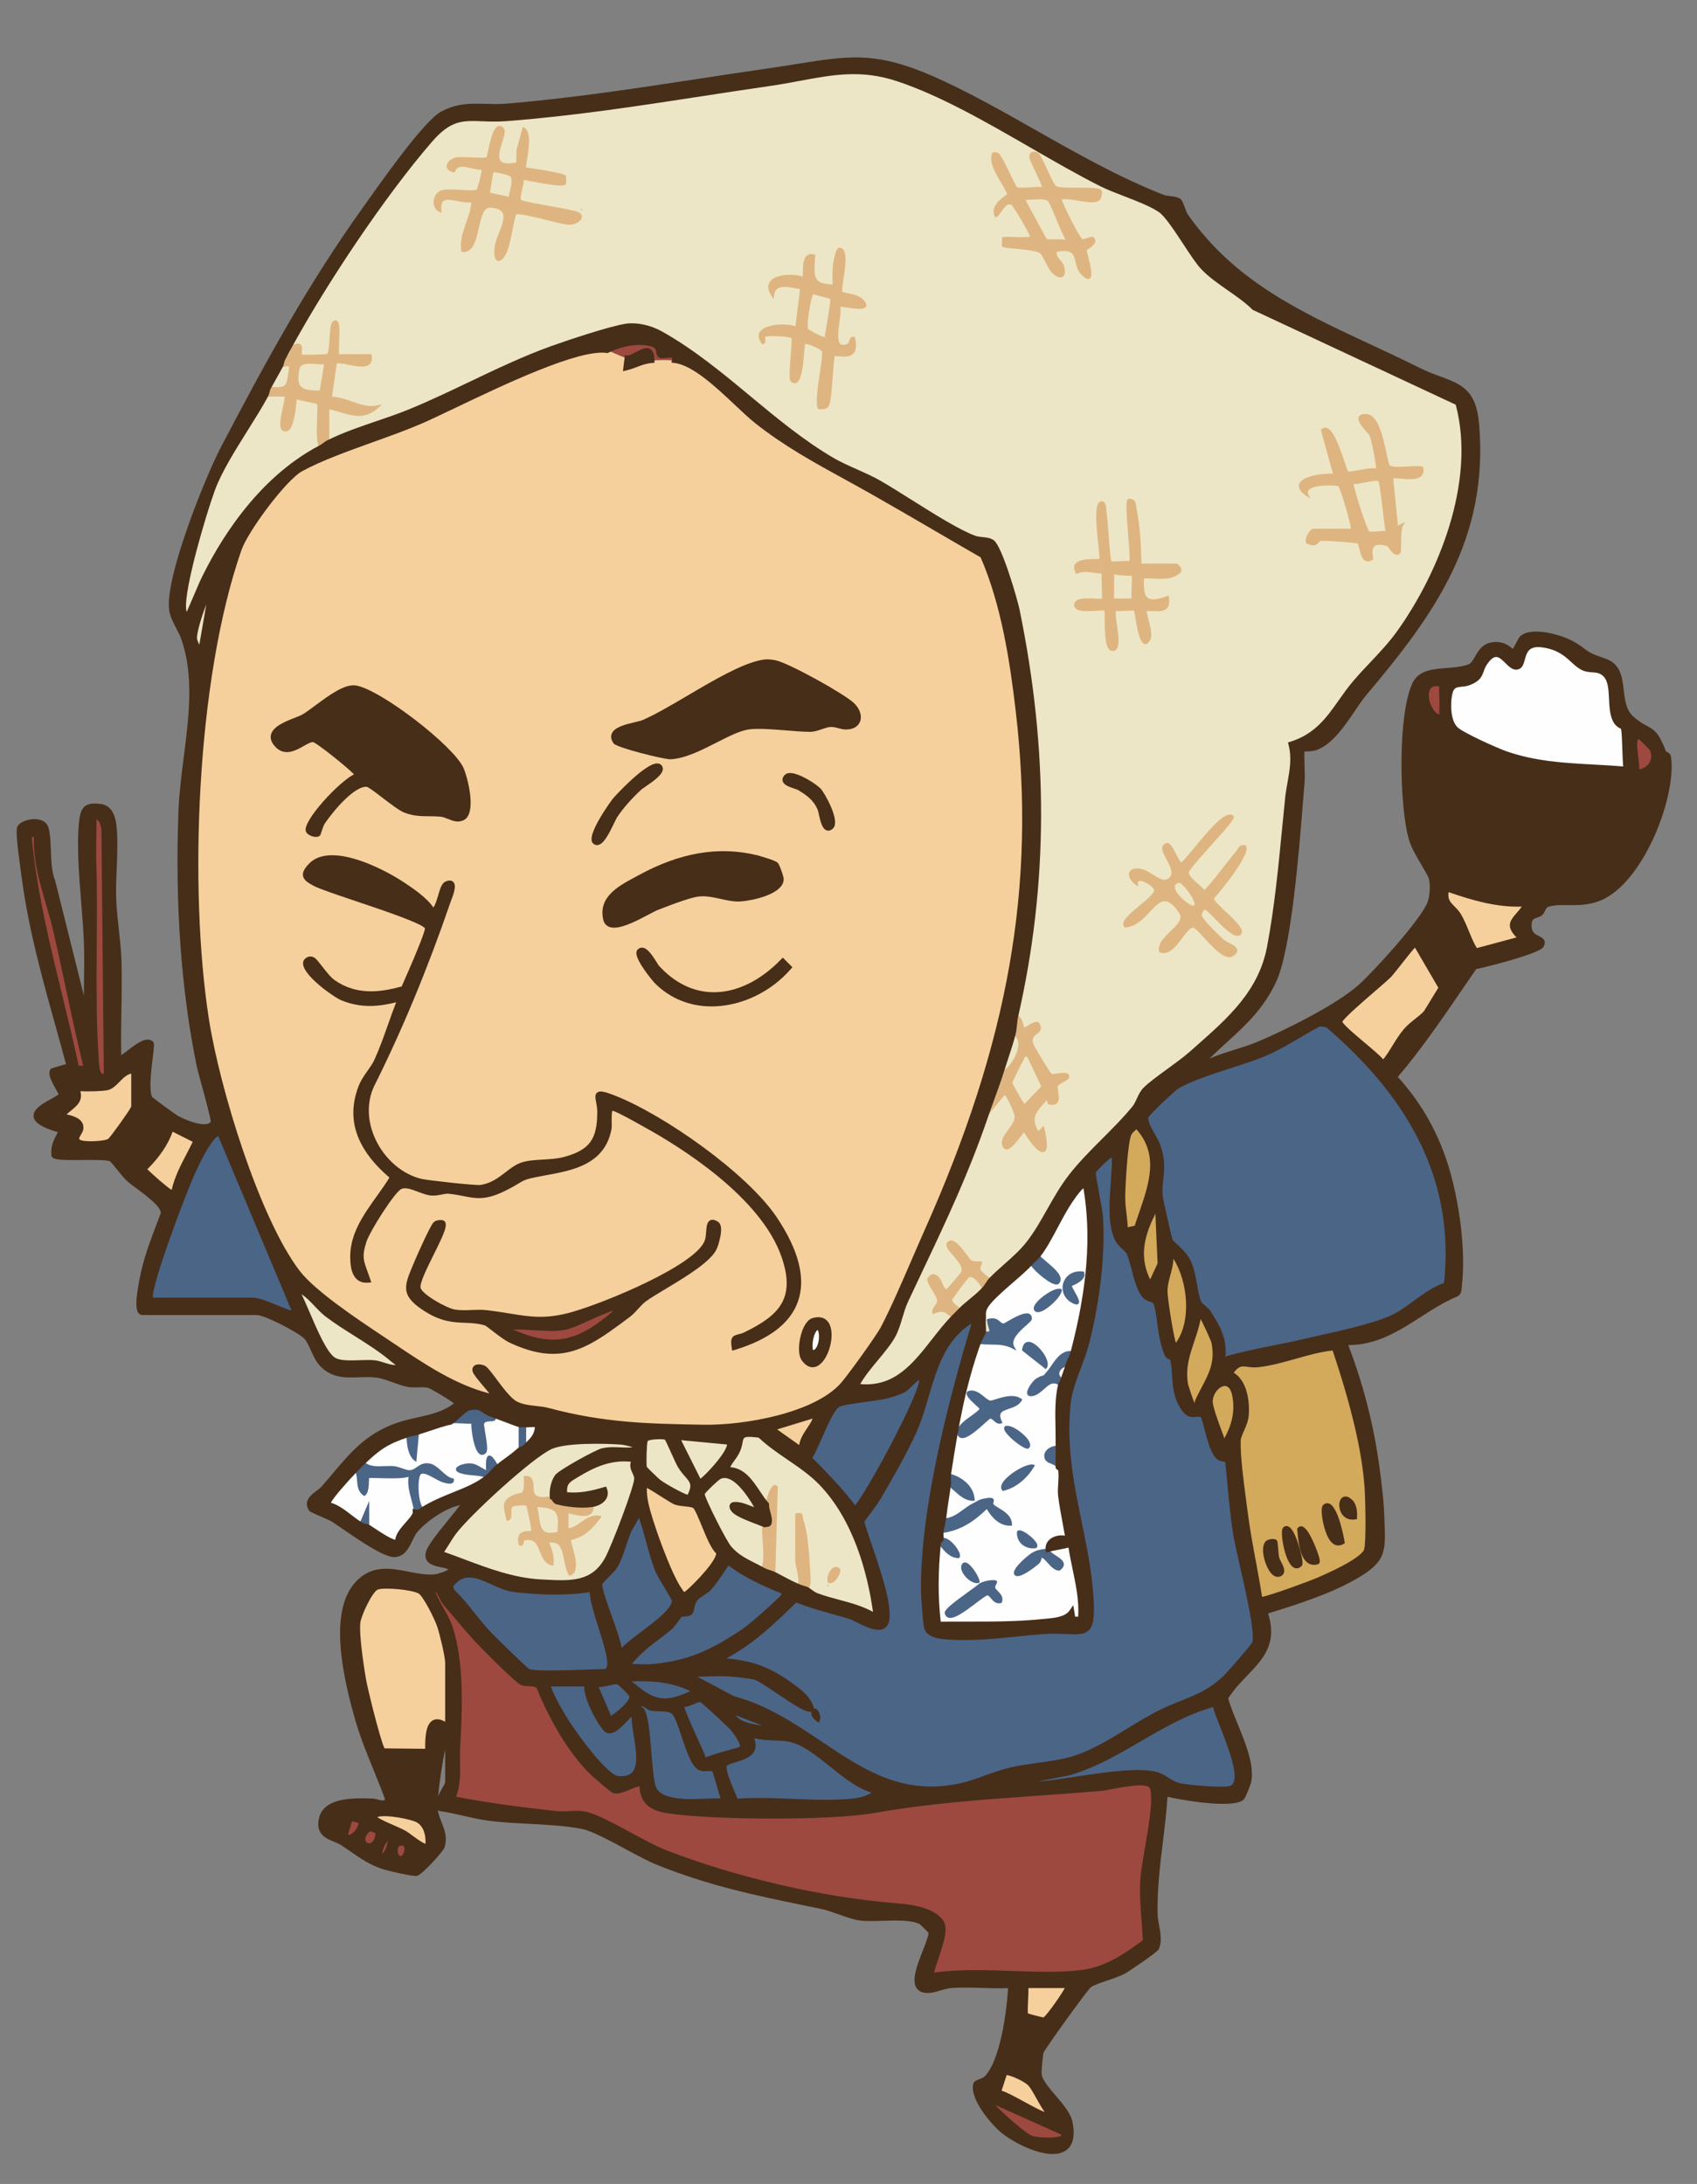<?xml version="1.0" encoding="UTF-8"?>
<svg id="_レイヤー_1" data-name="レイヤー 1" xmlns="http://www.w3.org/2000/svg" viewBox="0 0 181.333 233.333">
  <rect x="0" y="0" width="181.333" height="233.333" fill="#808080" stroke="none"/>
  <defs>
    <style>
      .cls-1 {
        fill: #d3a95c;
      }

      .cls-2 {
        fill: #9d4940;
      }

      .cls-3 {
        fill: #f6d09c;
      }

      .cls-4 {
        fill: #ede6c6;
      }

      .cls-5 {
        fill: #4b6587;
      }

      .cls-6 {
        fill: #472e19;
      }

      .cls-7 {
        fill: #fefefe;
      }

      .cls-8 {
        fill: #deb581;
      }
    </style>
  </defs>
  <path class="cls-2" d="M113.592,227.858c.74,1.065-2.677.822-3.388.589-.628-.205-2.685-2.029-3.27-2.588-.223-.213-1.348-1.196-1.06-1.467l7.717,3.465Z"/>
  <path class="cls-3" d="M110.051,222.608c.651.705,1.385,2.587,2.211,3.379-.579.445-4.618-2.399-5.583-2.407l.69-2.139c.556-.117,2.3.755,2.681,1.167Z"/>
  <g>
    <path class="cls-7" d="M110.931,134.114c1.195-1.526,2.249-4.092,3.401-5.786.168-.247,1.347-2.046,1.656-1.67,1.059,5.962.197,12.029-1.33,17.841-1.321-.218-1.896,1.128-2.568,1.973-.81,1.018-.335.335-1.31.935-.353.217-1.484,1.759-.513,1.623,1.205-.169,1.775-2.071,3.06-1.069-.43,1.806-.268,3.742-.266,5.592l.998,1.879c.229,1.379-.678,1.969.118,2.251.432.153-1.914-.268-.851-.668.155.782-.103,1.925.003,2.793.192,1.562.548,3.112.794,4.662-.772-.436-2.257.013-2.128,1.067-.663.177-1.035.091-1.734.53-.311.196-2.15,1.71-1.726,2.131.368.366,2.05-.932,2.38-1.224.242-.215.259-.615.287-.636.444-.334,1.156,1.368,1.985,1.33,1.243-.958-1.097-1.36-1.192-2.132.753-.202,1.628-.285,2.394-.533.368,2.663,1.299,5.263,1.066,7.991l-.797-0-.133-.799c-.621.917-2.105.951-3.199,1.061-3.649.369-7.383.229-11.047.271-.361-2.988-.306-5.806.001-8.79.58.656,1.119,1.567,2.128,1.596.304-.301-1.072-2.227-1.862-1.863.028-.261-.03-.538,0-.799,2.068-.248,3.48-1.249,4.926-2.662.515.932,1.339,1.917,2.528,1.86-.032-1.278-1.656-1.602-1.976-2.127-.161-.265.6-.827-1.03-.471-.345.075-.669.314-.987.469-.006-.177.009-.356,0-.533-.071-1.387-1.362-2.354-2.662-2.663.784-5.092,1.502-9.334,3.195-14.114,1.375.215,2.439-.132,3.726.531-.725-1.217,1.843-2.704,1.86-3.061.059-1.304-2.677.608-2.833.622-.594.054-.547-.77-1.687-.489-.149.037-.363-.025-.532,0,.073-.565-.126-.843.252-1.478.744-1.25,3.695-3.386,4.806-4.647.178.55,2.502,2.584,2.927,2.129.787-.841-1.828-2.332-2.128-2.928ZM115.722,135.98c-2.198-.263-2.815,2.4-.927,3.192,1.087.456-.544-1.649-.399-1.853.065-.091,1.581-.531,1.325-1.339ZM113.327,137.845c-.652-.274-3.195,1.58-2.661,2.126.518.529,2.643-1.445,2.661-2.126ZM111.728,146.096c.673-.787-2.102-4.026-2.38-1.877l2.38,1.877ZM109.067,149.563c-1.024-.754-2.904.274-3.28.211-.566-.095-1.352-1.376-2.309-1.011-.394.335,1.324,1.555,1.323,1.73-.001.525-2.648,1.625-2.389,2.658.349,1.393,3.091-1.661,3.36-1.71.408-.074.652.671,1.165.514-.859-1.852,1.426-1.186,2.13-2.392ZM109.865,154.618c.54-.591-1.697-2.383-2.393-2.128-.423.381,2.128,2.419,2.393,2.128ZM107.205,159.145c1.352-.316,2.504-1.368,3.188-2.531-.811-.23-3.872,1.795-3.188,2.531ZM110.663,165.27c.405-.352-1.549-1.916-1.861-1.595-.081,1.074.874,1.755,1.861,1.595ZM104.542,168.997c.032-.438-1.186-2.325-1.596-1.86-.498.565.789,2.045,1.596,1.86ZM106.407,169.002c-.19-.147-1.388.044-1.69.307-.508.458-3.729,2.561-3.635,3.016.319,1.548,3.771-1.906,4.409-2.004.427-.065.679,1.054,1.445.808.262-.754-.657-1.082-.728-1.501-.034-.201.238-.596.198-.626Z"/>
    <path class="cls-3" d="M64.874,37.445c.432.061,1.696.778,2.13.799l-.13,1.068c1.118-.266,1.592-.686,2.792-.802.651-.063,1.752-.071,2.396,0,2.824.311,6.598,4.754,8.808,6.502,3.927,3.106,8.14,5.15,12.403,7.566,3.922,2.224,7.813,4.537,11.72,6.783,2.226,5.056,3.162,11.064,3.805,16.567,2.399,20.545-1.523,37.178-9.799,55.703-1.367,3.059-3.164,7.467-4.638,10.274-.512.974-3.553,5.192-4.326,6.059-2.976,3.339-10.604,4.599-14.908,4.522-6.148-.11-10.653-.222-16.572-1.799-1.083-.288-2.465-.163-3.511-.749-1.175-.659-2.829-3.554-3.39-3.799-.321-.14-1.052-.214-.886.352.134.457,2.264,2.69,2.126,2.799-4.279-.899-8.11-3.627-11.685-6.018-2.576-1.723-7.633-5.009-9.419-7.356-4.377-5.752-8.609-19.792-9.734-27.013-2.214-14.21-1.273-36.565,3.49-50.215.706-2.024,4.816-7.595,6.602-8.575,3.404-1.867,8.951-3.439,12.755-5.083,4.153-1.795,16.04-8.141,19.971-7.586ZM81.307,70.792c-3.408.722-9.022,4.858-12.525,6.38-.813.353-4.078.589-2.994,2.103.205.287,5.122,1.625,5.865,1.583,2.703-.155,6.08-2.844,8.279-3.183,1.597-.246,4.904.254,6.64.249.744-.002,1.486-.485,2.166-.518.612-.029,1.058.243,1.576.265,1.559.068,1.846-1.332.744-2.371-1.01-.953-6.97-4.26-8.277-4.504-.526-.098-.946-.115-1.474-.003ZM33.982,89.1c.055-.037.268-.918.489-1.244.816-1.203,3.159-4.152,4.727-4.061.518.03,3.09,2.38,4.116,2.78,1.392.542,2.476.275,3.836.424.762.083,1.498.778,2.282.388,1.149-.571.333-4.148-.131-5.203-1.027-2.336-8.846-8.29-11.31-8.684-1.508-.241-4.123,2.219-5.508,3.046-.85.507-4.236,1.249-3.038,2.857,1.358,1.823,3.17-.564,4.084-.37.556.118,4.723,3.512,4.719,3.817-1.351.278-5.517,4.87-5.32,5.853.062.308.816.559,1.055.397ZM70.464,81.92c-.727-.697-4.255,2.939-4.785,3.6-.463.577-2.663,3.855-2.134,4.387.732.736,1.835-2.225,2.18-2.743.734-1.101,1.643-2.083,2.608-2.984.345-.323,2.742-1.674,2.132-2.259ZM88.833,88.311c.563-.552-.781-3.266-1.332-3.861-.503-.544-2.897-2.04-3.459-1.465-.695.711,1.008.976,1.347,1.18,1.019.611,1.774,1.155,2.243,2.285.156.377.384,2.662,1.201,1.862ZM82.916,92.366c-.177-.177-1.684-.636-2.066-.73-4.449-1.09-8.6-.021-12.52,2.127-1.731.949-4.141,2.025-3.616,4.414.415,1.889,4.335-.751,5.489-1.208,1.009-.4,3.458-1.343,4.414-1.449,1.495-.165,2.86.517,4.236.535,1.164.015,4.778-.76,4.615-2.215-.024-.218-.427-1.348-.552-1.473ZM46.244,97.363c-.57-1.073-2.1-2.122-3.165-2.83-2.131-1.417-7.706-4.324-9.862-2.073-.984,1.028-.635,1.384.411,1.94,1.655.88,11.813,3.753,12.044,4.722.119.503-2.164,5.597-2.559,6.497-2.623.737-5.162.965-7.506-.682-.788-.553-1.765-2.142-2.141-2.386-.348-.226-.753.022-.805.278-.209,1.028,2.997,3.426,3.917,3.8,2.108.858,4.067.671,6.199.057-.891,2.182-1.547,4.512-2.528,6.656-.426.931-1.274,1.722-1.695,2.832-1.507,3.977.427,7.086,3.405,9.585-1.681,2.85-4.541,5.431-4.251,9.034.082,1.017.371,2.081,1.609,1.983-.617-1.843-1.058-2.273-.39-4.252.354-1.049,2.992-5.342,3.862-5.736.904-.41,2.261.598,3.324.68.682.053,1.33-.238,1.825-.193,2.347.213,3.173,1.038,5.767-.207,2.558-1.228,1.363-1.183,4.618-1.772,2.977-.539,6.102-1.212,6.756-4.692.108-.575-.21-2.392.455-2.194.708.21,2.725,1.377,3.514,1.812,5.28,2.909,12.706,8.091,14.735,14.022,1.541,4.504-.27,6.48-4.167,8.362-.901.435-1.384-.024-1.161,1.362,7.717-2.341,8.639-7.338,4.319-13.774-3.143-4.681-11.925-10.849-17.186-12.9-2.5-.975-1.5-.087-1.498,1.499.003,2.954-.818,4.273-3.734,5.076-1.532.422-3.481.162-4.684.641-1.343.534-2.343,2.086-4.309,2.359-.563.078-5.742-.498-6.404-.657-4.161-1-7.208-6.301-5.16-10.39,3.081-6.152,5.801-12.829,8.044-19.383.152-.444,1.115-2.555-.136-2-.6.266-.682,2.552-1.46,2.927ZM68.337,101.626c-.464.461,1.477,2.897,1.89,3.3,4.113,4.019,10.609,2.424,14.081-1.574l-.661-.661c-3.948,4.089-9.352,5.171-13.442.659-.244-.269-1.25-2.337-1.868-1.724ZM47.302,130.653c-.053-.053-.616-.09-.817.164-.342.433-1.599,3.214-1.89,3.916-1.09,2.624-1.72,3.493,1.021,5.195,2.663,1.654,4.14.79,6.291,1.43.266.079,1.789,1.44,2.672,1.855,5.503,2.586,8.23.504,12.55-2.716.63-.47,1.107-1.227,1.762-1.7,1.782-1.287,6.775-3.738,7.489-5.558.199-.507.673-2.155.218-2.463-1.138-.769-.698.984-1.054,1.893-1.14,2.912-11.297,6.893-14.339,7.759-3.766,1.073-5.574.233-9.245-.186-1.098-.126-2.267.122-3.394-.067-.9-.15-3.68-1.66-3.883-2.521-.28-1.188,3.198-6.429,2.62-7.001ZM86.891,141.083c-1.026.31-1.603,3.271-1.004,4.102,2.065,2.865,4.36-5.116,1.004-4.102Z"/>
    <path class="cls-4" d="M105.873,136.777c-.336-.24-1.065-.741-1.209-1.077-.144-.336.18-.761.148-.786-.059-.045-.711.045-1.068-.133-.339-.169-1.713-2.679-2.396-1.997-.601.6,1.987,2.064,1.474,3.188-.051.112-1.5,1.816-1.612,1.869-.51.245-.609-1.165-1.188-1.471-.464-.245-.518-.034-.807.28-.083.428.952,1.639,1.031,2.191.1.697-.563.78-.495,1.398,1.072-.438,1.334-.16,2.128.534-3.059,3.169-5.048,8.061-10.381,7.325.911-1.858,3.009-3.732,3.926-5.394.605-1.097.817-2.571,1.349-3.71,3.207-6.858,6.088-12.532,8.567-19.792l1.997-2.391c.264.002,1.224,2.06,1.219,2.529-.012.993-1.575,2.059-1.35,2.913.396,1.499,1.946-1.457,2.261-1.448,1.364,2.262,2.899,3.565,1.993-.27l-.526.529c-1.111-1.689-.223-2.447.93-3.725.227-.087.067.501.262.542,1.486.313.593-1.497.784-1.875.179-.354,1.197-.711,1.21-.931.04-.706-1.467-.011-1.854-.252-.157-.098-1.811-2.841-1.937-3.163-.581-1.477,1.321-1.123.597-2.307-.508-.255-1.315.731-1.589.529-.063-.046-.191-1.25-.803-1.331,3.315-14.521,3.143-28.816.139-43.413-.243-1.182-1.875-6.667-2.646-7.207-.515-.361-1.278-.199-1.946-.45-2.645-.993-7.529-4.421-10.276-5.965-1.53-.86-3.382-1.491-4.845-2.344-6.583-3.84-11.774-9.864-18.4-13.551-1.023-.569-2.466-.942-3.624-.775-1.685.244-6.217,1.759-7.989,2.397-5.148,1.855-10.132,4.685-15.109,6.723-2.871,1.176-6.005,1.95-8.781,3.333l.001-3.727c1.955.363,3.552,1.533,5.318-.137-1.762.393-3.297-.917-5.054-.931l.537-3.724c.505-.517,4.097,1.345,3.723-.801l-3.461 0c-.108-.108.071-2.523.002-3.069-.047-.368-.156-.79-.53-.395-.31.327-.163,3.17-.573,3.425-.123.076-2.793.145-2.892.04-.17-.18.445-1.416-.664-1.072-.282.087-.29,1.469-1.198,1.336,3.769-7.141,10.426-17.211,15.713-23.296,2.819-3.245,4.389-1.991,8.111-2.272,9.489-.716,18.817-2.409,28.189-3.759,4.908-.707,8.658-2.142,13.617-.506,7.14,2.357,14.919,7.785,21.777,11.238,1.821.916,4.613,1.675,6.281,2.771,1.204.791,3.354,4.804,4.55,6.101,1.458,1.581,3.94,2.798,5.499,4.353l21.775,10.175c2.225,8.135-1.534,17.959-6.293,24.572-1.426,1.982-3.203,3.558-4.737,5.381-2.138,2.54-3.132,5.354-6.802,6.504.526,2.023-.159,3.851-.358,5.774-.545,5.281-.944,10.686-1.934,15.908-.976,5.142-4.671,8.112-8.336,11.368-1.335,1.186-3.962,2.862-4.939,3.848-.552.557-.704,1.42-1.187,2.009-2.065,2.519-4.79,4.729-6.792,7.32-1.757,2.272-2.845,5.041-4.54,7.176-1.134,1.429-2.729,2.563-3.987,3.868ZM53.692,13.744c-1.018-.987-1.42,2.992-1.623,3.168-.219.19-2.638-.091-3.294.035-.833.16-1.434,1.09-.273,1.331.428-1.214,2.086-.175,3.061-.272.164.165-.418,2.261-.57,2.358-.427.274-2.9-.165-3.769.091-.838.247-1.099,1.687-.189,2.077-.233-2.366,2.001-.771,3.464-1.064-.042,1.865-1.373,3.422-1.064,5.324,2.007.131,1.219-4.876,2.983-4.742,2.808.213.924,2.466.596,4.196-.231,1.216.144,2.168.895.896.528-.895.762-3.235,1.133-4.325.429-.37,4.79,1.023,5.719,1.057,1.035.038,1.673-.775,1.017-1.072-.849-.384-5.978-1.055-6.192-1.365-.284-.411.352-1.788.238-2.369.733.086,4.181.895,4.526.533.027-.028.031-.707-.015-.78-.115-.183-3.656-.768-4.248-.818-.176-.18.884-3.68-.136-4.258l-.629,2.294-.031,1.433c-3.969.843-.918-3.069-1.6-3.73ZM108.577,20.092c-.146-.092-1.289-2.627-1.588-3.071-.232-.346-.302-.725-.849-.613-.573,1.305,1.584,3.705,1.602,4.388.004.14-1.914,1.045-1.334,2.267.579-.295.794-1.585,1.695-1.316.222.066,1.911,2.943,2.023,3.322.148.498-.082.351-.388.392-.47.062-2.447-.092-2.536.001.034.216-.052.74 0.0.796.156.166,3.305.214,3.984.678.414.283.824,1.636,1.337,2.125.743.708,1.337.598,1.065-.531-.17-.704-.962-.896-.792-1.736,2.822-.622,1.836,1.387,2.795,2.394,1.779,1.868.346-2.303.377-2.49.023-.136,1.352-.689.819-1.236-.144-.148-.911.282-1.172.223-.288-.065-2.475-4.315-2.286-4.483.938-.31,3.597.751,4.14.013.145-.197.18-.747.119-.812-.392-.423-4.184-.025-4.797-.398-.452-.275-1.581-3.47-1.993-3.604-.307-.101-.745-.151-.669.405.074.538,1.55,3.132,1.333,3.328-.637-.132-2.484.212-2.885-.042ZM62.079,22.266v.266c.173-.089.173-.178,0-.266ZM89.925,31.296c-.31-.363.698-3.712.111-4.508-.434-.516-.555.075-.664.41-.353,1.085-.284,2.207-.274,3.323-2.521-.025-2.224-1.056-2.13-3.198-1.227-.345-1.001,1.425-1.065,2.398-1.468-.544-4.773-.223-3.325,1.863.144-1.586,1.945-.983,3.061-.796l-.535,4.258c-1.197-.55-5.027-.24-3.591,1.598.317-.073-.072-.749.277-.816.466-.09,2.688-.065,2.938.272.029.69-.378,4.326-.154,4.541,1.168,1.125,1.18-3.436,1.332-3.997.202-.197,1.829.51,2.012.801.303.478-.832,5.092-.415,6.124.459.036.845.086,1.014-.448.282-.893.4-4.96.581-5.145.286-.292,2.793.839,2.128-1.861-.449-.053-.246.62-.686.778-2.063.744-.54-3.235-.908-4.242.175-.171,4.077.939,2.394-.664-.462-.44-2.03-.607-2.102-.691ZM144.475,56.619h-4.126c-.25,0-.855.943-.666,1.329,1.241.513.927-.22,1.445-.287.447-.058,3.564.167,3.985.272.354.089.253,2.572,1.494,1.747-.272-1.475.176-1.835,1.676-1.469.182.045.722,1.335,1.25.803.104-.104-.037-2.402.265-2.93l-.528.27-.536-5.329c.317-.323,3.658.772,3.195-1.063-.767-.148-2.961.254-3.478-.117-.455-.327-.75-5.486-2.51-5.486-1.699-0.0.396,1.805.537,2.133.197.459.825,3.571.661,3.734-.675-.288-2.825.448-3.162.235-.315-.199-1.507-5.584-2.695-4.494l1.331,4.791c-1.347-.145-5.35.444-2.932,2.131-.642-1.34,3.093-1.242,3.426-1.028.209.134,1.543,4.58,1.368,4.757ZM121.846,60.348c-.059-1.959-.134-4.062-.531-5.993-.091-.441-.001-.921-.664-.933-.491-.009.396,6.078.132,6.662-.397-.067-2.032.097-2.129-.004-.18-.189-.394-4.393-.535-5.19-.045-.252.027-1.195-.399-1.193-1.052.003.088,5.902-.132,6.12-.175.174-3.438-.333-2.527,1.335.979-.385,1.793-.008,2.788-.001-.067.475.108,2.824.005,2.927-.18.181-3.163-.458-2.928.66.164.78,3.002.21,3.195.402.154.154-.19,4.081.668,4.261,1.349.282-.061-3.807.394-4.261.45.089,1.895-.147,2.104.03.151.128.517,4.802,1.496,3.171.365-.608-.365-2.446-.403-3.198,1.267-.031,2.666.448,2.392-1.333-2.36.84-2.763.225-2.661-2.131,1.34-.114,2.982.424,3.994-.668.099-.226-.317-.663-.399-.663h-3.86ZM131.695,87.246c-.984-.875-4.638,4.523-5.457,5.054-.603-.234-1.188-2.923-1.867-1.861-.435.68,1.964,2.811.399,3.61-.815.416-1.908-.942-2.916-1.099-1.357-.213-1.411.744-.406,1.485-.06-1.148,2.076.209,2.008.66.016.941-3.976,3.094-3.206,3.867,2.731-.214,3.433-5.082,5.871-1.475.915,1.353-2.457,2.583-2.144,4.138,1.481.613,2.664-2.8,3.556-2.642.688.122,3.005,3.797,4.169,3.05,1.114-.714-.56-1.149-.94-1.47-.491-.416-2.45-2.3-2.472-2.744-.01-.208.185-.894.606-.717.455.192,2.922,3.352,3.597,2.659.681-.699-3.029-3.154-2.909-3.825.658-.629,4.008-4.867,3.441-5.493-.577-.134-.59.321-.854.608-.524.569-3.157,4.18-3.537,4.18-.359-.497-1.74-1.41-1.74-1.992-0-.64,5.134-5.694,4.8-5.991Z"/>
    <path class="cls-5" d="M78.053,178.853c.56.044,2.101.209,2.598.331.976.238,5.505,3.893,6.053,3.396-.23-1.158-1.549-2.072-2.466-2.724-2.491-1.77-4.584-2.341-7.648-2.467,3.372-1.551,5.809-3.94,8.44-6.491,1.88.804,3.873,1.21,5.812,1.819.781.245,3.046,1.806,3.734.825,1.088-1.551-2.02-9.037-2.511-11.011.535-.798,1.306-1.691,1.783-2.499,1.185-2.009,2.787-4.826,3.74-6.911,1.957-4.283,1.914-9.451,6.29-12.083.313.167.083.79.001,1.066-2.419,8.123-5.293,19.368-5.205,27.84.007.64.207,3.52.329,3.929.231.776,1.253.935,1.933.996,3.49.316,6.954-.276,10.398-.543,4.474-.347,5.691,1.512,5.184-4.392-.577-6.727-3.131-12.539-2.389-19.975.205-2.058,1.457-4.414,1.998-6.523,1.047-4.082,1.74-9.252,1.458-13.45-.057-.85-.828-4.433-.754-4.744.087-.364,1.693-1.877,2.218-2.052.176,2.643-.782,6.597.269,9.057.345.806,1.08,1.108,1.319,1.61.509,1.07.758,3.453,1.608,4.516.415.519,1.076.428,1.202.722.564,1.304.379,3.596,1.25,5.604.133.307.555.3.604.519.364,1.641.004,3.223.926,4.884.952,1.713,1.591.694,2.239,1.089.358.218.802,3.769,1.757,4.51.299.232.843.13.947.43.287,2.54.439,5.102.836,7.63.399,2.54,2.444,9.891,2.079,11.757-.049.25-2.753,3.341-3.178,3.743-2.285,2.168-4.3,2.389-6.944,3.706-3.215,1.603-6.387,4.219-9.829,5.081-1.943.486-4.134.585-6.135,1.054-1.799.421-3.399,1.211-5.047,1.609-10.396,2.51-15.418-6.775-24.596-9.234l-4.963-2.625c1.524.087,3.146-.119,4.659,0ZM86.974,182.849c-.088.39.112.556.399.792.114-.265-.275-1.051-.399-.792Z"/>
    <path class="cls-2" d="M68.6,190.569c-.045,1.933,1.052,2.648,2.819,2.909,4.855.715,17.255.79,22.008-.044,8.143-1.43,16.01-1.644,24.26-2.363.983-.086,5.074-1.222,5.453-.063.58,1.772-.884,7.568-1.025,9.819-.139,2.226.187,4.401.274,6.611-2.279,1.633-4.172,3.034-7.098,3.34-5.077.53-10.711-.525-15.806.297.148-1.346,1.872-4.681,1.082-5.743-.957-1.287-3.179-1.592-4.68-1.709-7.963-.622-17.37-2.806-24.884-5.733-2.214-.862-6.634-3.691-8.451-4.063-1.018-.209-2.108.05-3.131-.064-3.695-.411-7.415-.877-11.052-1.597.798-1.802.434-3.566.536-5.454.211-3.919.459-9.013-.791-12.796-.409-1.237-1.286-2.388-1.763-3.563-.157-.388-.164-.775.285-.552.35.174.606,1.082.935,1.463,1.07,1.241,2.248,2.691,3.325,3.864.638.695,4.426,4.515,4.913,4.672.542.174,1.392-.038,1.749.381,1.289,3.173,3.269,6.784,5.71,9.202.249.247,2.187,1.909,2.333,1.949.794.216,2.108-.806,3-.763Z"/>
    <path class="cls-5" d="M154.548,137.268c-1.955.608-3.642,2.376-5.361,3.291-2.227,1.186-7.089,2.115-9.763,2.75-2.937.698-5.917,1.105-8.791,1.989.286-2.103-.409-3.374-1.488-5.036-.267-.41-.885-.757-1.036-1.094-.487-1.083-.448-2.993-1.157-4.435-.448-.911-1.867-2.006-1.91-2.146-.132-.428-1.03-4.4-1.064-4.755-.177-1.843.579-2.928-.216-5.353-.312-.952-1.611-2.485-1.26-3.267.131-.291,2.86-2.898,3.271-3.138,2.295-1.343,6.557-2.358,9.114-3.399,2.08-.847,4.08-2.215,6.062-3.279l.857.083c8.463,7.214,14.049,16.187,12.742,27.79Z"/>
    <path class="cls-1" d="M142.58,143.999c1.536,4.54,3.181,10.209,3.503,15.003.079,1.174.192,5.751-.065,6.614-.318,1.069-3.954,2.675-5.089,3.165-.744.322-6.069,2.33-6.303,2.083-.46-3.085-1.163-6.126-1.561-9.227-.272-2.121-.822-5.74-.756-7.742.023-.69.784-1.653.862-2.729.108-1.491-.199-3.768-1.74-4.403,1.091-1.661,1.594-.792,3.02-.958,2.775-.324,5.386-1.558,8.128-1.807ZM144.74,162.075c.035-.502-.036-1.225-.399-1.595-1.308-1.335-1.4,1.895.399,1.595ZM143.409,164.738c-.063-.576-.948-4.663-1.861-3.726-.24.247.326,4.6,1.861,3.726ZM138.883,167.134c.229-.227-.92-4.518-1.595-3.726-.264.663.571,4.74,1.595,3.726ZM140.747,166.868c.19-.174-1.316-4.103-1.861-3.459.109,1.136.266,3.932,1.861,3.459ZM136.221,164.737c-.07-.071-.643-.069-.819.163-.557.736.349,3.48,1.215,3.299.81-.169-.07-1.26-.176-1.681-.116-.46-.157-1.717-.22-1.781Z"/>
    <path class="cls-7" d="M173.431,77.715c.222.379.159,3.695.328,4.468-4.42-.403-8.577-.178-12.85-1.657-1.009-.349-4.697-1.999-5.352-2.635-.834-.809-.872-2.701-.638-3.77.288-1.314,1.132-.831,2.025-1.169,1.521-.575,1.096-1.244,1.786-2.208,1.597-2.228,2.38.821,3.431.515.885-.257.038-2.822,2.884-2.325,2.485.434,2.976,1.929,4.195,2.458.73.317,1.552-.034,2.269.66,1.04,1.007.397,3.364,1.048,4.81.31.689.784.699.874.851Z"/>
    <path class="cls-4" d="M63.277,160.744c.793-.125,1.669-.693,1.33-1.596-1.463.43-2.697.697-4.259.53-.113-1.31.304-1.5,1.246-2.074,1.974-1.203,3.833-1.994,6.208-1.651-.514.853.21,1.346.237,1.983.04.929-2.519,7.463-3.119,8.58-1.553,2.891-4.134,2.65-7.112,2.495-3.806-.197-7.212-1.845-10.768-3.071.533-.719.948-1.529,1.483-2.245,1.474-1.972,8.186-8.159,10.314-9.123,1.57-.711,5.685-.641,7.511-.497.623.049,2.887.61,1.326.811-1.085.139-2.198-.166-3.34.125-.629.161-4.449,2.265-4.791,2.736-.423.583-.596,1.478-.526,2.198-.197-.026-1.189.394-1.871-.128-.579-.442.195-2.096-1.056-2.001.16,2.467.061,1.462-1.261,2.065-1.259.575-.796,1.371-.601,2.459.595-.067-.016-1.119.512-1.48.229-.157,1.438-.215,1.588-.088.113.095.67,2.8.561,2.899-.187.171-1.742-.364-1.33,1.332.438.115.124-.468.432-.542,2.158-.516,1.42,2.348,3.025,2.672.086-.851-.156-1.648-.531-2.393,2.192-.499,1.585,2.063,2.399,3.459,1.288-.379-.186-3.53-.003-3.722.059-.062,1.023-.282,1.575-.695.583-.436,1.203-1.105,1.62-1.705-1.448-.269-2.133,1.327-3.46,1.327l0-1.862c.106-.125,2.958,1.144,2.66-.8Z"/>
    <path class="cls-3" d="M47.836,184.446c-2.124-1.58-2.168,1.012-2.128,2.665l-4.749-.047c-.397-.243-1.951-6.658-2.112-7.606-.241-1.418-.749-4.778-.611-6.082.089-.84,1.32-3.547,2.057-3.799.82-.281,3.723-.004,4.545.427.615.322,1.877,2.939,2.141,3.717.259.761.857,3.252.857,3.936v6.791Z"/>
    <path class="cls-4" d="M81.913,160.744c-1.244-1.39-2.026-3.849-4.258-3.73.21-.821.861-1.276,1.206-2.125.536-1.319-.252-1.857,2.329-1.546,2.002,1.927,4.666,3.121,6.586,5.13,3.532,3.695,5.209,9.269,5.848,14.254-1.946-1.261-4.259-1.455-6.387-2.267-.465-.178-.831-.57-1.065-.662.429-.344.308-1.243.279-1.744-.094-1.631-.217-4.206-.744-5.66-.155-.426.146-.711-.6-.585v4.927c0,.589.547,1.926.266,2.796-1.118-.467-1.741-.868-2.662-1.332l.265-9.319c-.478-.593-1.054,1.708-1.063,1.863ZM89.632,167.67c-.598-.562-1.259.797-1.062,1.329.581.237,1.25-1.152,1.062-1.329ZM88.435,169.266v.266c.173-.089.173-.178,0-.266Z"/>
    <path class="cls-5" d="M56.488,178.587c-.281-.08-3.731-3.504-4.232-4.022-1.34-1.384-2.51-3.219-3.958-4.579l-.161-.552c1.866-2.613,4.218-.086,6.509.343.78.146,2.563.267,3.426.301,1.739.068,3.488-.003,5.203-.28-.131,1.854,2.271,6.966,1.826,8.347-.047.146-.268.442-.361.442-1.705,0-7.064.338-8.253,0Z"/>
    <path class="cls-4" d="M28.402,42.239l2.13.001c.161.69-.992,3.536-.13,3.726.977.215,1.105-2.871,1.196-3.462.377.158,2.289.467,2.368.559.268.312-.279,3.963.292,4.768-5.636,2.941-9.956,8.689-12.65,14.376l-1.722,3.997c-.082-.402-.239-.774-.27-1.194-.173-2.332,2.164-10.151,3.068-12.646,1.144-3.159,4.049-7.027,5.718-10.125Z"/>
    <path class="cls-5" d="M129.822,182.056c.209,1.542,3.835,8.288,1.697,9.003-.778.26-4.531-.065-5.485-.284-.943-.216-1.5-.852-2.325-1.136-2.518-.866-9.325.693-12.382.928-1.011.078-2.046-.044-3.057.001l5.91-1.142c5.571-1.596,10.006-5.906,15.643-7.37Z"/>
    <path class="cls-5" d="M98.417,147.164c.77.855-5.728,12.678-7.053,14.108-1.446-2.01-3.182-3.718-4.899-5.492.807-1.099,2.07-5.101,3.086-5.703.62-.368,4.187-.634,5.352-.971.525-.152,1.295-.381,1.746-.65.332-.198,1.484-1.606,1.768-1.292Z"/>
    <path class="cls-7" d="M55.557,152.223v2.663c-.917.819-1.538,1.177-2.396,1.864-.953-1.795-1.198-1.249-1.068.533-.562-.209-1.145-.739-1.753-.798-.745-.072-2.224.444-1.05.805.92.283,1.939.122,2.806.525-1.792,1.509-4.436,1.925-6.922,3.462-.678-.556-.763-3.523-.281-3.88.552-.408,1.819.703,2.605.891.258.062.941.262.868-.203-.949-.175-1.606-1.478-2.55-1.606-.993-.135-1.302.738-2.055.733-.463-.003-1.119-.382-1.678-.434-1.092-.103-2.51.318-3.299-.56,1.672-1.59,2.58-2.204,4.792-2.929-.017.799.103,2.142.796,2.662l.269-2.928c.895-.272,2.714-.949,3.461-1.065.717-.111,1.641.073,2.394.002-.077.559.363,4.126,1.332,3.195.315-.302-.301-2.769-.235-3.043.186-.771,1.83.038,1.035-.953.726.243,2.481.957,2.928,1.065Z"/>
    <path class="cls-5" d="M83.776,170.069c.081.496-.348.767-.658,1.068-.866.841-2.935,2.684-3.883,3.306-3.156,2.069-5.623,3.25-9.439,3.607-.916.086-1.872-.047-2.791.002,1.189-1.778,2.977-2.842,4.532-4.118.411-.338,1.038-1.348,1.129-1.402.306-.178.86.033,1.135-.327.158-.208.13-.803.381-1.218.343-.566,1.2-.856,1.607-1.322.748-.857,1.348-1.86,1.998-2.79,1.762,1.406,3.912,2.345,5.99,3.194Z"/>
    <path class="cls-5" d="M93.625,191.373c-.439.71-1.757.979-2.531,1.058-3.937.404-8.474-.306-12.479.021-.259-.832-1.454-3.125-1.209-3.844.288-.847,4.387-.489,2.644-3.361,1.386.566,2.799.343,4.111.545,3.15.487,6.185,4.93,9.465,5.58Z"/>
    <path class="cls-3" d="M152.373,108.193c-.512.584-1.55,1.204-2.178,1.95-.915,1.087-1.46,2.391-2.393,3.46-.592-.914-4.515-3.706-4.64-4.426-.086-.496,4.551-4.216,5.312-5.016.431-.453,2.571-3.334,2.788-3.331l2.741,4.702-1.631,2.66Z"/>
    <path class="cls-5" d="M66.208,176.723c.128-1.46-2.325-6.619-2.093-7.535.096-.38,1.244-1.251,1.614-1.863.66-1.093.971-2.652,1.493-3.833l1.11-1.947c.766,1.941,1.167,4.298,1.927,6.196.28.699,1.802,3.047,1.802,3.256-.006,1.688-4.827,4.193-5.852,5.725Z"/>
    <path class="cls-5" d="M72.728,192.435c-1.106-.113-2.578-.359-2.944-1.583-.481-1.612-.457-6.997-1.176-8.096-.105-.161-.35-.202-.538-.179.466-1.136,1.077-.139,1.531-.064.683.112,1.918-.049,2.393.404.873.835,1.641,5.636,2.915,6.007.427.124,1.161-.059,1.379.082.151.098.87,2.936,1.098,3.429-1.502-.11-3.183.151-4.659,0Z"/>
    <path class="cls-3" d="M68.869,158.615c.161-.185,2.812,1.7,3.312,1.878.657.234,1.617.151,2.013.383.568.333,1.645,4.223,2.554,4.922.472.867-3.217,4.459-3.503,4.523-.375.084-.444-.207-.608-.43-1.151-1.566-3.254-7.421-3.648-9.399-.126-.63-.167-1.238-.119-1.876Z"/>
    <path class="cls-5" d="M62.745,179.918c-.434.94,1.518,4.629,2.131,4.945.875.452,2.179-1.699,2.925-2.016-.404,2.089,2.126,7.447-1.713,7.182-1.439-.099-4.865-4.97-5.687-6.301-.709-1.148-1.499-2.525-1.915-3.81h4.26Z"/>
    <path class="cls-7" d="M37.986,157.016c.559.807-.02,1.984.933,2.662.467-.268.334-1.793.4-1.861.157-.164,3.822.234,4.522-.267-.359,1.343.45,2.87.534,3.994.055.738-1.957,2.019-1.885,3.177-.494.35-2.637-1.274-3.174-1.58l-.001-2.129-.797,1.863c-1.166-.7-2.129-1.815-3.46-2.134-.27-.349,2.523-3.305,2.928-3.725Z"/>
    <path class="cls-3" d="M14.292,114.407v3.861c0,.22-2.257,3.362-2.533,3.591-.452.375-2.854.441-3.332.145-.602-.372.148-.947.21-1.382.152-1.068-1.301-1.216-2.065-1.426,1.256-1.274,2.551-1.469,1.333-3.457.438-.115.122.462.435.537.462.112,2.582.053,3.099-.064.996-.226,1.535-1.796,2.853-1.807Z"/>
    <path class="cls-3" d="M163.111,96.568c-.952,1.723-2.551,1.931-.533,3.723l-4.891,1.313c-.763-1.176-1.08-2.556-1.808-3.796-.58-.987-1.721-1.214-1.285-2.84,2.699.939,5.586,1.825,8.516,1.6Z"/>
    <path class="cls-4" d="M42.51,146.096c-.889.104-1.721-.424-2.556-.503-1.224-.115-3.306.254-4.246-.28-1.474-.838-3.098-6.032-4.106-7.607,1.391.404,2.204,1.869,3.368,2.754,2.221,1.688,4.834,2.948,7.098,4.883.277.237.558.259.442.754Z"/>
    <path class="cls-2" d="M11.363,114.942c-1.001.323-1.014-.84-1.075-1.722-.468-6.77-.043-14.369-.266-21.304-.05-1.552.058-3.12.012-4.67.776-.068,1.023.844,1.069,1.458l.26,26.238Z"/>
    <path class="cls-1" d="M120.25,131.453c-.01-1.246-.296-2.334-.28-3.61.016-1.274.254-5.918.699-6.757.173-.326.528-.551.778-.815,3.18,3.363,1.176,7.217.006,10.92l-1.203.262Z"/>
    <path class="cls-2" d="M3.908,89.107c-.247,3.602,1.272,6.937,2.053,10.332,1.125,4.891,2.058,9.833,3.272,14.7l-1.048-.014c-1.737-8.305-4.32-16.37-5.078-24.88l.802-.138Z"/>
    <path class="cls-5" d="M79.243,186.833c-.135.161-3.453.875-3.982,1.341-.181-.892-2.742-5.787-2.401-6.124.69.248,1.621-.666,2.124-.416.294.146,3.173,2.829,3.461,3.219.289.392,1.172,1.536.799,1.98Z"/>
    <path class="cls-4" d="M71.221,153.599c.14.087,1.13,2.458,1.426,2.965.887,1.518,1.958,1.525,1.007,3.381-.26.245-2.87-1.311-3.284-1.636-.2-.157-1.478-1.382-1.506-1.484-.095-.354-.049-2.781.119-3.022.228-.327,1.953-.382,2.237-.205Z"/>
    <path class="cls-1" d="M128.497,140.774c.124.11,1.15,2.321,1.217,2.645.556,2.655-.767,4.132-1.749,6.27-.087.19-.01.892-.524.403-.087-.083-.737-1.987-.78-2.286-.359-2.544.761-4.211,1.312-6.636.075-.332.061-.804.523-.396Z"/>
    <path class="cls-3" d="M20.948,121.869c-.845,1.827-2.026,3.57-2.399,5.588-.267.24-2.805-2.153-3.187-2.53,1.236-1.196,2.419-2.711,2.926-4.393l2.659,1.336Z"/>
    <path class="cls-1" d="M125.576,143.967c-.354-.277-1.079-5.227-1.09-5.991-.02-1.443.913-2.833.557-4.394,2.199,2.486,2.822,7.884.533,10.385Z"/>
    <path class="cls-4" d="M77.919,154.088c.453.902-2.972,4.423-3.191,4.259l-2.399-4.79,5.59.531Z"/>
    <path class="cls-3" d="M114.126,212.141c.212.196-2.22,3.614-2.562,3.682-.098.019-1.871-.436-1.937-.512-.193-.222.083-2.604-.027-3.17h4.526Z"/>
    <path class="cls-1" d="M130.894,154.085c-.361.079-.297-.279-.388-.534-.297-.828-1.213-3.146-1.189-3.832.056-1.62,2.101-2.937,2.589-.768.421,1.871-.066,3.558-1.012,5.134Z"/>
    <path class="cls-1" d="M123.708,129.322l.256,5.713-1.05,2.273c-1.471-2.603-1.069-5.018.239-7.607.143-.283-.138-.504.555-.379Z"/>
    <path class="cls-5" d="M73.925,180.455c.085.565.024.429-.335.591-2.549,1.154-3.848.828-5.876-.906-.277-.237-.558-.259-.442-.754,2.339-.116,4.535.053,6.653,1.068Z"/>
    <path class="cls-5" d="M65.145,183.647l-1.601-3.727c.721.255,1.948-.349,2.475-.226.242.057,1.425,1.237,1.488,1.477.214.811-2.212,2.594-2.363,2.477Z"/>
    <path class="cls-3" d="M45.705,197.227c-.333.348-2.013-1.125-2.479-1.379-1.085-.591-2.348-.953-3.375-1.681.366-.863,4.089-.081,4.772.284.974.52,1.211,1.77,1.082,2.776Z"/>
    <path class="cls-3" d="M87.236,151.159c-.268,1.373-1.673,2.217-1.599,3.727l-3.191-2.265,4.789-1.462Z"/>
    <path class="cls-4" d="M105.074,137.842c-.82.853-1.766,1.475-2.396,2.13-.326-.209-1.119-.719-1.042-1.159.026-.151,1.707-2.362,1.835-2.445.544-.357,1.582.919,1.604,1.474Z"/>
    <path class="cls-2" d="M64.874,37.445c1.355-.646,2.854-1.028,4.375-.779,1.445.236.99,1.024,1.252,1.271.336.317,1.754-.489,1.561.573-.644-.071-1.745-.063-2.396,0-.032-2.236-1.722-.222-2.662-.266-.433-.021-1.698-.738-2.13-.799Z"/>
    <path class="cls-7" d="M104.009,160.212c.009.177-.006.356,0,.533-1.026.5-1.907,1.637-3.195,1.598.151-1.271.358-2.529.532-3.728.861.554,1.52,1.62,2.662,1.598Z"/>
    <path class="cls-2" d="M174.826,82.45c.318-.739-.764-3.98.393-3.726.092.02,1.268,1.193,1.334,1.336.553,1.193-.409,2.518-1.728,2.39Z"/>
    <path class="cls-2" d="M154.059,73.129c-.046.924.067,1.877 0,2.801-.021.294.151.883-.396.659-1.39-.567-2.081-4.147.396-3.461Z"/>
    <path class="cls-4" d="M21.477,69.401c-.303.044-.655-.918-.681-1.068-.132-.772.774-3.333,1.143-4.196.14-.328.142-.786.603-.859l-1.065,6.124Z"/>
    <path class="cls-4" d="M106.938,114.674c.41-1.312,1.019-2.998,1.331-4.261,1.636.782-.05,3.877-1.331,4.261Z"/>
    <path class="cls-4" d="M29.999,39.043c.283.125,1.121-.353,1.011.34-.302,1.906-.092,2.271-2.342,2.056.433-.797.91-1.603,1.331-2.397Z"/>
    <path class="cls-5" d="M82.443,184.449c.06.487-.568.23-.857.192-1.496-.197-3-.406-3.662-1.929l4.518,1.737Z"/>
    <path class="cls-7" d="M56.089,152.223c.318.065,1.311-.159,1.334.136-.01,1.106-.693,1.604-1.334,2.261v-2.397Z"/>
    <path class="cls-2" d="M40.376,195.641c.045,2.577-2.624,1.511-1.19-.021.419-.448.742-.032,1.19.021Z"/>
    <path class="cls-2" d="M38.516,194.569c.336.455-.879,2.246-1.594,1.593-.072-.065.462-1.798.533-1.864.053-.049,1.028.227,1.06.271Z"/>
    <path class="cls-2" d="M42.649,196.966c1.261-.38.893,1.446.259,1.594-.747.174-.946-1.387-.259-1.594Z"/>
    <path class="cls-2" d="M41.712,196.431c.106.119-.329,2.149-1.062,1.861-.309-.471.614-2.362,1.062-1.861Z"/>
    <path class="cls-7" d="M114.126,145.831c-.157.569-.38,1.074-.532,1.598-1.034-.449-.433-1.519.532-1.598Z"/>
    <path class="cls-4" d="M105.607,141.038c.052.959.784,1.513-.532,1.332.07-.398-.054-.913,0-1.332.17-.025.383.037.532,0Z"/>
    <path class="cls-4" d="M81.38,167.668c-1.276-.706-2.442-1.095-3.455-2.27-.525-.609-2.975-5.382-2.892-5.815.05-.259,1.581-1.714,1.902-1.843,1.668-.672,3.497,2.419,4.173,3.672-.917-.098-1.526-.657-2.519-.678-.647-.014-.314.52-.06.731.62.515,2.3,1.07,3.117,1.408-.33.503.451,3.992-.266,4.793Z"/>
    <path class="cls-7" d="M128.369,113.609c.173.089.173.178,0,.266v-.266Z"/>
    <path class="cls-5" d="M119.317,122.663c.173.089.173.178,0,.266v-.266Z"/>
    <path class="cls-5" d="M16.156,138.907c-.712-.667,3.689-12.003,4.401-13.573.39-.859,1.924-4.273,2.917-4.272l8.117,19.313c-1.317-.152-3.414-1.468-4.653-1.468h-10.782Z"/>
    <path class="cls-7" d="M113.061,156.75c-.07-.088-.18-.189-.266-.266h.266v.266Z"/>
    <path class="cls-3" d="M62.079,22.266c.173.089.173.178,0,.266v-.266Z"/>
    <g>
      <path class="cls-5" d="M48.484,157.971l-.093-.017c-.43-.08-.801-.416-1.193-.772-.415-.376-.843-.765-1.364-.835-.603-.083-.978.178-1.309.407-.252.175-.466.315-.762.324-.216-.002-.492-.098-.784-.199-.292-.102-.595-.207-.883-.234-.322-.03-.674-.017-1.014-.003-.824.033-1.677.066-2.198-.513l-.092-.102-.099.095c-.28.266-.506.495-.803.803l-.076.079.062.09c.218.315.247.696.278,1.101.044.575.09,1.169.688,1.594l.07.049.074-.042c.374-.215.424-.964.441-1.65.002-.08.004-.169.008-.225.171-.022.677-.008,1.129.004,1.333.037,2.497.05,3.092-.141-.133.825.102,1.696.312,2.473.126.469.246.912.275,1.298l.007.096.094.023c.086.021.163.031.231.031.234,0,.38-.107.523-.211.046-.034.093-.068.147-.102l.159-.098-.144-.118c-.366-.3-.56-1.497-.536-2.481.018-.706.138-1.106.25-1.188.28-.207.904.136,1.455.438.377.207.733.402,1.04.475l.055.013c.252.062.673.166.877-.021.061-.056.128-.162.1-.346l-.015-.093Z"/>
      <path class="cls-5" d="M105.917,143.655c.766.009,1.49.017,2.289.43l.414.214-.239-.4c-.451-.757.595-1.688,1.287-2.304.405-.36.584-.526.591-.683.014-.307-.114-.451-.224-.517-.472-.285-1.515.277-2.455.827-.139.081-.284.166-.299.174-.181.017-.283-.073-.423-.198-.238-.21-.533-.473-1.284-.288l-.107.026.006.11c.017.311.1.578.167.792.048.154.108.345.072.388-.017.021-.113.081-.62.011l-.124-.032-.022.127c-.01.027-.076.148-.134.256-.137.252-.324.597-.396.803l-.054.151.159.025c.5.078.955.084,1.396.089Z"/>
      <path class="cls-5" d="M106.759,161.142c-.271-.162-.527-.316-.619-.466-.015-.025.008-.108.024-.162.032-.112.075-.265-.033-.379-.117-.125-.353-.167-1.163.01-.256.056-.493.19-.722.32-.099.056-.197.112-.295.16-.355.173-.695.421-1.024.662-.638.466-1.295.95-2.108.923l-.122-.004-.014.121c-.023.193-.071.391-.122.6-.057.233-.115.474-.144.732l-.019.167.167-.02c2.173-.26,3.635-1.38,4.88-2.579.71,1.21,1.594,1.83,2.565,1.778l.13-.006-.003-.13c-.023-.917-.805-1.385-1.377-1.727Z"/>
      <path class="cls-5" d="M49.368,152.081c.331.019.671.039.988.022-.001.716.277,2.942.956,3.288.056.029.125.051.205.051.116,0,.253-.047.404-.192.236-.226.121-1.03-.08-2.23-.063-.373-.134-.796-.118-.878.058-.241.321-.272.685-.288.252-.012.47-.022.547-.193.062-.138-.004-.313-.223-.586l-.025-.03-.037-.013c-.406-.136-.655-.302-.874-.449-.407-.272-.728-.488-1.675-.291-.383.079-.817.48-1.237.867-.293.271-.596.55-.844.68l-.714.374.796-.124c.371-.057.815-.032,1.245-.008Z"/>
      <path class="cls-5" d="M112.37,145.86c-.131.19-.255.368-.384.53-.45.566-.475.571-.578.592-.112.022-.281.057-.698.313-.289.178-1.105,1.188-.938,1.652.039.108.137.226.383.226.04,0,.083-.003.13-.01.514-.072.903-.419,1.28-.755.552-.492.988-.88,1.679-.341l.161.122.051-.196c.006-.022.046-.088.075-.136.065-.108.147-.243.19-.39l.033-.113-.108-.047c-.336-.146-.497-.369-.454-.63.052-.317.42-.67.944-.713l.093-.008.025-.09c.047-.169.13-.345.218-.532.11-.233.234-.496.314-.801l.037-.142-.144-.024c-1.145-.19-1.764.704-2.31,1.491Z"/>
      <path class="cls-5" d="M112.725,137.222c.056.013.109.019.157.019.116,0,.208-.036.275-.108.131-.141.193-.305.182-.489-.035-.59-.813-1.247-1.499-1.827-.362-.306-.705-.595-.789-.763l-.095-.188-.129.165c-.056.072-.187.195-.326.326-.156.147-.334.315-.468.467l-.05.057.023.072c.163.505,1.891,2.083,2.719,2.268Z"/>
      <path class="cls-5" d="M52.231,155.521c-.193.056-.359.288-.285,1.552-.146-.071-.295-.158-.45-.249-.365-.213-.742-.434-1.143-.473-.496-.049-1.547.168-1.629.578-.041.204.136.368.526.488.417.128.853.168,1.275.206.539.049,1.049.096,1.514.312l.077.036.065-.055c.234-.197.45-.432.641-.639.156-.17.304-.33.421-.424l.086-.069-.052-.097c-.48-.904-.783-1.241-1.048-1.166Z"/>
      <path class="cls-5" d="M101.215,158.595l-.012.085.072.047c.261.168.5.382.754.609.555.497,1.128,1.01,1.945,1.01.013,0,.026,0,.038-0l.138-.003-.007-.137c-.076-1.488-1.443-2.472-2.765-2.786l-.141-.034-.022.143c-.028.183-.015.378-.002.566.012.179.024.348.002.5Z"/>
      <path class="cls-5" d="M44.293,156.056l.191.143.309-3.363-.19.058c-.138.042-.281.073-.433.105-.199.043-.405.087-.634.162l-.09.029-.002.095c-.011.493.019,2.149.849,2.771Z"/>
      <path class="cls-5" d="M112.706,156.583l.038.034h.451v-2.11l-.111-.019c-.37-.061-.828.074-1.138.339-.237.203-.367.462-.364.729.006.551.447.723.769.848.142.055.276.108.355.178Z"/>
      <path class="cls-5" d="M102.407,166.469l.057.002.04-.04c.244-.242-.115-.822-.28-1.06-.355-.511-1.119-1.3-1.732-1.018l-.069.032-.005.047c-.019.017-.054.044-.079.063-.097.073-.181.136-.191.232l-.006.058.039.044c.1.113.198.233.298.355.483.591,1.032,1.26,1.926,1.286Z"/>
      <path class="cls-5" d="M38.35,162.929l.1.06c.271.163.513.208.673.238.05.009.112.021.129.03l.199.114-.002-3.007-1.099,2.566Z"/>
      <path class="cls-5" d="M55.812,152.091c-.082.008-.168.015-.224.002l-.165-.04v2.833l-.002.3.222-.198c.014-.01.069-.028.109-.041.126-.041.3-.098.433-.234l.038-.039v-2.56l-.107-.022c-.099-.02-.203-.01-.304-.001Z"/>
      <path class="cls-5" d="M102.652,153.623c.054.016.112.024.172.024.596,0,1.494-.763,2.439-1.617.226-.204.482-.435.533-.459.115-.021.222.068.386.216.198.179.444.402.794.294l.146-.045-.064-.139c-.176-.38-.221-.659-.138-.853.113-.264.469-.384.881-.524.503-.17,1.073-.363,1.381-.891l.06-.103-.096-.071c-.78-.575-1.963-.205-2.746.04-.252.079-.513.161-.591.147-.17-.029-.395-.211-.634-.405-.473-.383-1.062-.859-1.745-.599l-.039.023c-.068.057-.104.135-.106.225-.006.314.427.735.994,1.252.151.138.335.306.386.374-.041.151-.502.482-.843.726-.765.549-1.718,1.233-1.539,1.944.074.294.241.402.369.441Z"/>
      <path class="cls-5" d="M106.34,169.606c-.014-.081.078-.273.127-.376.071-.148.122-.255.021-.333-.273-.211-1.55.042-1.861.313-.144.13-.536.412-.99.74-1.915,1.381-2.757,2.055-2.686,2.403.049.24.169.397.354.466.07.026.147.039.231.039.62-0,1.59-.695,2.768-1.59.51-.388,1.038-.788,1.207-.814.102-.015.23.138.366.3.238.285.565.675,1.1.504l.063-.02.022-.063c.193-.554-.171-.919-.436-1.186-.137-.138-.267-.268-.286-.381Z"/>
      <path class="cls-5" d="M112.852,166.212c-.342-.222-.695-.452-.724-.69l-.019-.152-.148.04c-.202.054-.376.083-.545.111-.372.061-.724.12-1.226.435-.239.15-1.776,1.379-1.848,2.031-.017.156.045.254.099.308.07.07.165.099.279.099.747,0,2.266-1.303,2.283-1.319.212-.189.275-.484.305-.626.001-.006.002-.011.003-.016.13-.026.378.256.6.506.369.416.8.885,1.281.864l.042-.002.033-.026c.288-.222.423-.438.414-.662-.015-.371-.43-.641-.831-.902Z"/>
      <path class="cls-5" d="M115.849,135.939l-.026-.082-.085-.01c-1.203-.143-1.942.548-2.14,1.298-.191.723.086,1.704,1.146,2.149.088.037.196.075.297.075.075,0,.146-.021.199-.081.181-.202-.036-.622-.406-1.29-.116-.209-.269-.486-.305-.605.033-.016.078-.036.119-.054.431-.193,1.44-.645,1.202-1.4Z"/>
      <path class="cls-5" d="M109.777,143.374c-.213.043-.483.223-.562.828l-.01.075,2.54,2.003.083-.097c.235-.274.163-.782-.196-1.392-.465-.788-1.285-1.537-1.856-1.417Z"/>
      <path class="cls-5" d="M107.129,158.425c-.255.416-.152.671-.022.811l.053.057.075-.017c1.269-.296,2.492-1.266,3.272-2.594l.087-.149-.166-.047c-.69-.194-2.726,1.001-3.3,1.939Z"/>
      <path class="cls-5" d="M110.638,139.319c-.27.397-.186.625-.067.746.065.067.17.128.335.128.1,0,.222-.023.371-.081.816-.321,2.168-1.637,2.184-2.263l.002-.091-.084-.035c-.606-.254-2.236.854-2.74,1.597Z"/>
      <path class="cls-5" d="M107.425,152.365l-.043.026c-.048.043-.121.141-.078.314.153.619,1.787,1.912,2.36,2.057.044.011.084.016.12.016.076,0,.136-.024.179-.072.13-.142.219-.409-.094-.874-.48-.714-1.841-1.689-2.444-1.469Z"/>
      <path class="cls-5" d="M109.104,163.527c-.178-.051-.312-.032-.397.056l-.034.035-.004.048c-.039.51.139.974.501,1.307.32.293.756.455,1.208.455.102,0,.204-.008.306-.025l.037-.006.029-.025c.051-.044.129-.144.09-.32-.109-.486-1.171-1.364-1.737-1.524Z"/>
      <path class="cls-5" d="M104.397,169.146c.059,0,.118-.006.174-.019l.096-.022.007-.098c.029-.399-.81-1.794-1.385-2.035-.239-.101-.381.005-.444.077-.213.242-.19.625.064,1.051.319.537.949,1.046,1.487,1.046Z"/>
    </g>
    <g>
      <path class="cls-8" d="M62.1,162.62c-.433.309-.845.602-1.351.646l.001-1.582c.069.015.161.039.246.061.621.16,1.659.428,2.164-.029.234-.211.318-.545.249-.993l-.02-.132-.132.021c-1.15.182-2.736-.022-3.722-.288-.056-.015-.162-.168-.218-.249-.099-.143-.171-.247-.281-.262h-0c-.07-.011-.166.011-.312.041-.384.081-1.027.216-1.496-.143-.182-.139-.195-.472-.209-.824-.015-.393-.032-.799-.294-1.033-.153-.136-.364-.192-.644-.171l-.131.01.009.131q.106,1.627-.281,1.681c-.2.028-.501.071-.903.254-1.147.524-.98,1.249-.787,2.088.038.164.078.336.11.516l.022.123.124-.014c.428-.048.412-.46.399-.791-.011-.284-.023-.577.174-.712.18-.123,1.234-.173,1.416-.101.114.262.54,2.297.541,2.705-.053.006-.14.006-.209.007-.308.001-.774.001-1.032.329-.193.246-.226.614-.102,1.126l.019.077.077.02c.126.034.225.024.301-.029.112-.078.124-.218.135-.33.013-.146.027-.173.061-.181,1.092-.262,1.357.409,1.663,1.185.246.624.525,1.33,1.305,1.488l.144.029.015-.147c.074-.729-.08-1.486-.468-2.309.371-.061.658-.021.875.12.433.281.566.957.707,1.673.112.57.228,1.16.506,1.636l.053.09.1-.029c1.038-.305.539-2.057.241-3.103-.073-.256-.155-.542-.164-.656.046-.017.12-.042.188-.064.354-.117.946-.313,1.349-.614.571-.428,1.203-1.092,1.649-1.736l.118-.169-.203-.038c-.836-.156-1.428.266-2.0.673ZM59.428,163.565c-.546.115-.93.09-1.174-.078-.355-.244-.429-.786-.524-1.471-.038-.279-.078-.565-.14-.861.923.058,1.387.198,1.634.486.293.342.301.943.204,1.925Z"/>
      <path class="cls-8" d="M82.718,158.666c-.528.169-.932,1.98-.938,2.071-.018.3.071.621.157.932.101.366.197.711.125.999-.023.092-.181.09-.332.075-.072-.007-.146-.014-.194.059-.152.231-.119.806-.048,1.801.081,1.133.181,2.544-.206,2.977l-.111.124.146.081c.382.211.683.306.925.383.155.049.289.091.411.152l.187.094.271-9.529.001-.049-.031-.038c-.138-.171-.286-.156-.362-.132Z"/>
      <path class="cls-8" d="M86.571,167.796c-.092-1.612-.23-4.047-.737-5.447-.039-.107-.044-.207-.049-.295-.006-.122-.013-.249-.119-.333-.104-.083-.267-.096-.58-.043l-.111.019v5.039c0,.218.066.513.142.855.135.608.304,1.365.131,1.901l-.038.117.113.047c.158.066.311.111.459.155.118.035.233.069.342.112l.072.029.06-.049c.436-.35.381-1.117.341-1.678l-.026-.429Z"/>
      <path class="cls-8" d="M89.723,167.573c-.213-.2-.472-.224-.71-.066-.427.282-.729,1.102-.568,1.537l.02.055.054.022c.062.025.125.037.189.037.262,0,.541-.206.789-.592.167-.261.43-.804.226-.995Z"/>
    </g>
    <path class="cls-3" d="M88.435,169.266c.173.089.173.178,0,.266v-.266Z"/>
    <path class="cls-4" d="M34.793,38.776l-.519,3.087c-2.053-.009-2.817-.235-2.411-2.423.216-1.16,2.028-.513,2.93-.665Z"/>
    <path class="cls-4" d="M109.862,112.811l1.562,3.289-1.954,2.034c-.184-.083-1.43-2.292-1.419-2.482.008-.139,1.046-2.232,1.219-2.5.167-.258-.029-.477.592-.342Z"/>
    <path class="cls-4" d="M59.551,163.675c-2.133.495-1.738-1.031-2.129-2.663,2.127.105,2.344.583,2.129,2.663Z"/>
    <path class="cls-2" d="M60.216,141.837c1.478-.26,4.086-1.871,5.589-2.133.154-.027.438-.069.4.135-3.647,3.205-6.337,4.65-11.12,2.604-.329-.141-.787-.142-.859-.606,1.806-.222,4.278.301,5.99,0Z"/>
    <path class="cls-7" d="M86.706,144.499c-.374-.556-.001-2.635.664-2.656.705-.022.512,2.917-.664,2.656Z"/>
    <path class="cls-4" d="M54.48,21.19l-2.275-.51c.08-.4.338-2.323.424-2.41.078-.08,1.837.273,2.011.518.409.576-.118,1.732-.16,2.403Z"/>
    <path class="cls-4" d="M147.378,51.322c.249.21.644,4.796.825,5.563-.588-.089-1.432.137-1.955.013-.278-.066-1.703-4.612-1.774-5.337.627.163,2.52-.563,2.904-.239Z"/>
    <path class="cls-4" d="M127.702,96.83c-.479.499-3.56-2.255-1.715-2.656.385-.084,2.178,2.174,1.715,2.656Z"/>
    <path class="cls-4" d="M88.835,31.859c.118.155-.442,3.313-.543,3.85-.051.269.161.557-.379.396-.292-.087-1.623-.712-1.71-.961-.162-.463.341-3.792.666-3.843.316.077,1.904.476,1.966.558Z"/>
    <path class="cls-4" d="M121.049,61.412c.097.091-.072,2.218-0,2.665h-2.133s.003-2.93.003-2.93c.414.284,2.051.191,2.13.264Z"/>
    <path class="cls-4" d="M114.126,25.725l-2.354-.041-2.437-4.482c.721.109,2.076-.229,2.666.127.399.241,1.55,3.762,2.125,4.396Z"/>
    <g>
      <path class="cls-8" d="M113.068,114.681c-.276.043-.619.097-.721.034-.167-.152-1.759-2.764-1.893-3.105-.261-.664.014-.879.333-1.127.298-.232.669-.522.254-1.201l-.02-.033-.034-.017c-.35-.176-.771.095-1.109.312-.128.082-.356.228-.439.232-.008-.028-.017-.067-.029-.113-.095-.381-.294-1.172-.857-1.247l-.121-.016-.027.118c-.068.298-.103.635-.136.961-.034.331-.066.644-.13.9l-.026.105.098.047c.44.21.64.614.595,1.2-.085,1.094-1.082,2.566-1.907,2.813l-.068.02-.021.068c-.251.804-.596,1.747-.929,2.659-.229.626-.466,1.274-.667,1.865l-.233.681,2.384-2.855c.285.307,1.062,1.928,1.057,2.354-.005.432-.354.907-.691,1.367-.405.553-.788,1.075-.654,1.582.08.304.219.477.411.516.421.083.906-.503,1.497-1.279.154-.202.34-.445.432-.544.451.735,1.386,2.125,2.004,2.125.048,0,.095-.008.139-.026.25-.102.525-.48.031-2.574l-.055-.233-.577.58c-.849-1.391-.232-2.067.77-3.165l.142-.156c.002.023.005.046.006.065.014.159.033.376.223.416.383.081.654.038.831-.131.297-.283.208-.834.137-1.277-.033-.207-.075-.464-.038-.537.075-.149.393-.333.649-.48.371-.214.565-.334.575-.504.008-.144-.033-.258-.123-.339-.213-.193-.626-.129-1.063-.061ZM111.264,116.074l-1.795,1.869c-.306-.398-1.248-2.063-1.286-2.272.038-.17,1.013-2.159,1.199-2.446.058-.09.081-.175.097-.238.007-.027.018-.068.025-.076.002-.002.016-.009.061-.009.04,0,.103.005.205.025l1.494,3.146Z"/>
      <path class="cls-8" d="M104.786,135.647c-.081-.188.042-.439.109-.575.044-.089.093-.191-.002-.264-.055-.043-.128-.044-.306-.043-.218-.002-.574 0-.783-.104-.073-.037-.3-.341-.483-.585-.501-.67-1.125-1.503-1.663-1.542-.152-.01-.292.043-.404.155-.367.367.098.896.59,1.457.514.584,1.096,1.247.86,1.764-.078.133-1.403,1.698-1.551,1.81-.043.021-.067.016-.083.01-.115-.043-.237-.319-.345-.564-.156-.353-.333-.754-.64-.916-.462-.245-.624-.094-.85.173-.035.042-.073.087-.117.135l-.026.028-.007.037c-.054.28.216.723.528,1.236.23.379.469.77.502.999.044.306-.081.465-.226.649s-.309.394-.27.744l.019.176.164-.067c.959-.392,1.179-.199,1.909.44l.176.154.088-.091c.088-.091.204-.205.329-.329.155-.152.323-.318.469-.47l.113-.117-.137-.087c-.693-.444-1.024-.788-.987-1.01.074-.183,1.61-2.226,1.78-2.371.097-.063.229-.052.394.033.469.242.99.99,1.003,1.335l.012.314.217-.226c.244-.254.413-.512.548-.72.093-.142.173-.265.25-.345l.107-.111-.199-.142c-.315-.224-.971-.69-1.091-.969Z"/>
      <path class="cls-8" d="M61.833,22.681c-.423-.191-1.77-.433-3.196-.689-1.241-.223-2.785-.5-2.942-.63-.123-.178.006-.723.11-1.16.086-.361.167-.705.166-.976.209.034.516.092.858.158,2.197.419,3.359.582,3.617.312.093-.097.053-.861.002-.943-.167-.267-3.593-.78-4.248-.867.004-.141.057-.461.105-.749.202-1.216.507-3.054-.288-3.504l-.149-.084-.675,2.459-.033,1.359c-.844.167-1.397.112-1.645-.161-.359-.395-.09-1.246.147-1.997.218-.689.406-1.284.122-1.559-.176-.171-.356-.23-.533-.176-.531.161-.823,1.331-1.099,2.619-.067.314-.144.671-.165.715-.126.069-.94.033-1.534.008-.679-.03-1.382-.06-1.704.001-.563.108-1.023.527-1.027.934-.001.187.094.522.752.659l.114.024.039-.11c.229-.65.853-.557,1.778-.341.362.084.732.172,1.055.165.005.396-.419,1.952-.54,2.107-.176.113-.946.07-1.625.032-.811-.045-1.65-.092-2.11.043-.469.138-.82.63-.854,1.195-.031.521.212.944.649,1.132l.207.089-.022-.224c-.051-.516.015-.849.202-1.019.285-.259.878-.144,1.506-.021.5.098,1.015.198,1.484.145-.047.746-.3,1.459-.545,2.15-.338.956-.689,1.945-.511,3.039l.017.105.106.007c1.148.071,1.453-1.28,1.747-2.591.255-1.135.499-2.205,1.234-2.15.672.051,1.089.22,1.275.516.299.476-.009,1.266-.336,2.102-.185.473-.377.963-.463,1.421-.13.687-.096,1.491.288,1.636.039.015.079.022.12.022.224,0,.47-.224.733-.67.329-.557.539-1.614.743-2.635.127-.64.248-1.245.387-1.67.316-.134,2.206.337,3.349.622,1.007.251,1.877.467,2.254.481.753.027,1.318-.368,1.408-.75.057-.241-.067-.457-.332-.576ZM54.491,20.41c-.052.22-.102.43-.128.618l-2.004-.449c.027-.161.064-.401.106-.67.076-.495.198-1.293.26-1.518.332.006,1.669.306,1.807.474.245.344.093.982-.04,1.545Z"/>
      <path class="cls-8" d="M152.057,49.93l-.021-.082-.083-.016c-.33-.064-.888-.032-1.478.002-.749.043-1.681.096-1.947-.096-.106-.086-.255-.773-.386-1.379-.378-1.744-.895-4.132-2.202-4.132h-.001c-.414,0-.661.102-.756.312-.18.398.283.972.859,1.626.135.153.287.326.311.381.183.426.678,2.918.68,3.511-.436-.093-1.143.039-1.829.166-.444.082-1.051.195-1.148.135-.072-.077-.256-.623-.418-1.104-.594-1.764-1.186-3.363-1.896-3.546-.134-.034-.338-.034-.552.163l-.06.055,1.302,4.687c-1.057-.055-3.281.219-3.606,1.086-.15.4.112.838.777,1.303l.415.29-.219-.457c-.102-.212-.076-.376.081-.518.629-.567,2.905-.493,3.137-.354.241.292,1.288,3.87,1.339,4.525h-4.009c-.225,0-.464.342-.555.489-.199.319-.365.757-.231,1.032l.022.046.047.019c.837.346,1.059.169,1.262-.097.073-.095.125-.164.251-.181.452-.058,3.548.172,3.922.264.057.046.127.341.179.556.123.518.277,1.162.698,1.328.066.026.136.039.209.039.161,0,.338-.063.528-.19l.073-.049-.016-.086c-.126-.685-.09-1.094.115-1.286.213-.201.657-.21,1.38-.036.032.022.118.144.181.233.202.287.479.68.812.708.147.012.28-.044.401-.166.071-.071.078-.203.088-.909.01-.695.025-1.746.198-2.048l.223-.39-.754.386-.507-5.042c.145-.027.515.006.795.032.818.074,1.837.165,2.255-.324.182-.213.227-.51.133-.882ZM148.037,56.734c-.25-.014-.528.01-.797.033-.338.029-.686.059-.938.006-.263-.306-1.467-3.977-1.67-5.057.325.016.784-.078,1.265-.175.515-.104,1.217-.247,1.388-.123.132.218.351,2.088.497,3.33.099.844.187,1.59.255,1.986Z"/>
      <path class="cls-8" d="M133.125,90.352l-.028-.031-.041-.009c-.512-.12-.683.174-.82.409-.049.083-.099.169-.162.238-.169.184-.534.653-.995,1.246-.727.934-2.049,2.633-2.398,2.866-.146-.174-.376-.379-.618-.596-.461-.411-1.034-.924-1.034-1.239.011-.278,1.421-1.846,2.451-2.991,1.656-1.841,2.38-2.679,2.364-2.97-.004-.066-.035-.106-.06-.129-.109-.097-.244-.14-.403-.127-.887.068-2.482,1.999-3.764,3.551-.597.722-1.118,1.353-1.388,1.572-.175-.133-.384-.548-.57-.918-.296-.589-.576-1.146-.942-1.165-.17-.009-.322.095-.458.308-.211.329.058.834.37,1.418.307.575.655,1.227.51,1.688-.06.19-.2.34-.43.457-.408.207-.94-.129-1.504-.485-.434-.274-.883-.558-1.331-.628-.889-.139-1.14.218-1.206.377-.161.385.114.914.7,1.347l.227.168-.015-.282c-.011-.218.07-.264.097-.279.183-.103.663.056,1.115.369.389.269.54.499.53.579.006.361-.833,1.057-1.573,1.671-.878.729-1.707,1.417-1.731,1.934-.006.134.041.256.137.353l.043.044.061-.005c1.139-.089,1.926-.935,2.621-1.681.58-.623,1.085-1.163,1.641-1.118.449.035.936.449,1.488,1.265.416.616-.206,1.219-.926,1.917-.689.669-1.402,1.36-1.239,2.173l.014.07.066.027c.956.396,1.744-.644,2.439-1.562.419-.552.85-1.124,1.145-1.072.202.036.692.573,1.166,1.094.85.933,1.876,2.059,2.681,2.059.147,0,.287-.038.417-.121.305-.196.448-.395.437-.608-.019-.373-.51-.62-.944-.838-.175-.088-.339-.171-.419-.238-.656-.555-2.408-2.309-2.425-2.648-.006-.116.083-.462.244-.574.055-.038.109-.042.176-.014.115.049.484.428.841.796,1.048,1.079,1.963,1.972,2.559,1.973h.001c.138,0,.254-.047.344-.139.083-.086.124-.192.121-.317-.012-.525-.833-1.295-1.701-2.109-.536-.502-1.261-1.182-1.293-1.434.56-.582,4.103-4.874,3.409-5.64ZM127.605,96.738c-.024.025-.135.043-.379-.071-.683-.321-1.754-1.377-1.687-1.976.008-.072.033-.29.469-.385.211.006,1.196,1.075,1.539,1.915.103.254.125.447.058.517Z"/>
      <path class="cls-8" d="M92.12,31.891c-.347-.33-1.19-.503-1.748-.617-.139-.028-.294-.06-.354-.079-.071-.164.044-.93.128-1.495.174-1.163.371-2.482-.008-2.996-.164-.194-.313-.275-.46-.245-.233.047-.323.342-.403.602l-.03.097c-.316.973-.301,1.982-.285,2.957l.004.271c-.831-.022-1.346-.167-1.615-.454-.366-.391-.328-1.093-.274-2.066.009-.17.019-.349.027-.536l.005-.106-.102-.029c-.309-.087-.564-.057-.758.088-.439.328-.45,1.158-.46,1.891-.002.127-.003.25-.007.365-1.068-.321-2.887-.257-3.488.518-.225.29-.376.803.178,1.603l.209.301.033-.365c.032-.346.146-.589.349-.741.468-.35,1.365-.17,2.086-.026.119.024.235.047.345.067l-.498,3.962c-1.018-.353-3.134-.247-3.749.532-.202.255-.337.694.164,1.335l.052.067.083-.019c.266-.062.245-.348.231-.537-.016-.209-.007-.269.042-.278.509-.098,2.481-.037,2.781.196.003.277-.043.906-.092,1.569-.157,2.126-.182,2.86-.022,3.014.202.194.397.258.58.189.573-.216.744-1.73.881-3.397.028-.339.053-.638.079-.788.309-.031,1.635.54,1.784.775.109.172-.067,1.377-.209,2.346-.227,1.55-.461,3.153-.218,3.756l.031.077.128.01c.106.008.212.017.316.017.335,0,.641-.09.79-.562.154-.489.258-1.866.35-3.082.067-.887.143-1.892.195-2.007.052-.032.291-.011.466.004.5.044,1.183.102,1.561-.339.285-.334.331-.875.139-1.654l-.022-.09-.092-.011c-.341-.04-.432.229-.497.426-.063.19-.111.31-.25.36-.312.112-.542.111-.684-.003-.383-.309-.231-1.45-.108-2.367.088-.662.166-1.246.097-1.63.148.011.402.05.617.083,1.096.167,1.949.265,2.131-.104.134-.273-.181-.619-.43-.856ZM88.156,35.929c.002.028.005.066.004.09-.027.001-.087-.005-.208-.041-.335-.1-1.534-.692-1.622-.877-.148-.422.308-3.298.569-3.654.677.167,1.608.414,1.821.501.024.389-.372,2.757-.557,3.737-.017.089-.011.175-.006.244Z"/>
      <path class="cls-8" d="M119.248,65.284c.224.023.565.002.923-.019.354-.021.882-.053,1.013-.001.029.092.078.388.125.674.24,1.459.498,2.776,1.013,2.875.298.058.507-.29.575-.404.266-.443.044-1.343-.171-2.213-.086-.346-.167-.677-.199-.922.187.001.378.01.563.019.654.033,1.272.064,1.61-.311.223-.247.29-.637.205-1.194l-.024-.159-.152.054c-1.093.389-1.732.449-2.073.198-.392-.29-.454-1.039-.415-2.079.337-.019.69-.002,1.061.017,1.05.052,2.135.107,2.902-.719l.024-.037c.057-.129.021-.296-.102-.485-.002-.004-.243-.365-.419-.365h-3.731c-.053-1.763-.127-3.927-.53-5.887-.016-.079-.026-.159-.036-.237-.045-.353-.101-.791-.756-.803-.052.002-.108.022-.148.065-.221.235-.155,1.372.037,3.728.095,1.16.201,2.462.141,2.857-.232-.015-.61.002-1.007.019-.336.014-.786.034-.927.014-.09-.281-.208-1.795-.295-2.913-.075-.957-.145-1.86-.204-2.193-.009-.051-.012-.132-.017-.227-.02-.403-.052-1.076-.512-1.076h-.001c-.115 0-.219.049-.301.141-.448.5-.291,2.34-.057,4.514.069.644.141,1.308.12,1.497-.087.013-.286.015-.464.017-.732.007-1.839.017-2.161.566-.142.243-.113.552.088.92l.056.103.109-.043c.618-.244,1.177-.165,1.768-.082.265.037.538.075.827.087-.013.293.004.809.023,1.351.017.492.039,1.15.017,1.344-.111.013-.388-.004-.616-.018-.784-.047-1.858-.111-2.221.31-.116.134-.153.301-.112.498.133.63,1.413.553,2.441.492.306-.018.683-.041.776-.026.021.117.023.489.025.85.008,1.74.07,3.313.724,3.45.054.011.105.017.154.017.138,0,.255-.045.35-.134.408-.382.246-1.509.091-2.6-.08-.559-.187-1.306-.108-1.531ZM120.903,63.944h-1.853l.003-2.59c.342.111.897.136,1.486.153.15.004.315.009.402.017.017.186-.003.732-.017,1.143-.018.508-.035.993-.02,1.277Z"/>
      <path class="cls-8" d="M115.494,29.281c.337.354.585.523.777.523.053,0,.102-.013.147-.038.357-.2.205-1.064-.201-2.588-.049-.182-.099-.37-.113-.435.038-.031.114-.081.177-.123.289-.192.725-.482.763-.834.016-.149-.038-.289-.161-.415-.136-.139-.399-.05-.732.062-.178.06-.423.142-.483.132-.314-.213-2.081-3.642-2.209-4.259.389-.082,1.055.029,1.701.135,1.059.175,2.059.341,2.417-.147.152-.206.244-.837.11-.981-.23-.248-1.104-.263-2.514-.26-.961-.002-2.046 0-2.311-.161-.187-.114-.604-1.022-.94-1.752-.568-1.236-.842-1.787-1.081-1.865-.316-.104-.551-.093-.7.031-.127.106-.175.28-.142.518.035.254.319.849.648,1.538.258.541.634,1.327.698,1.62-.305-.03-.746-.001-1.209.03-.569.038-1.275.085-1.476-.027-.092-.111-.457-.861-.751-1.466-.339-.696-.66-1.354-.806-1.572-.043-.064-.08-.129-.116-.192-.157-.275-.335-.587-.871-.477l-.068.014-.028.063c-.401.912.384,2.228,1.015,3.286.275.461.535.897.571,1.118-.039.033-.115.089-.185.139-.487.353-1.628,1.179-1.133,2.223l.059.124.122-.062c.247-.126.427-.397.601-.658.326-.491.557-.779.976-.656.256.177,1.848,2.892,1.952,3.241.044.147.042.202.05.207-.022.005-.076.005-.117.005-.063,0-.135-.001-.211.009-.212.028-.792.008-1.303-.009-1.126-.039-1.239-.027-1.312.05l-.045.048.01.065c.014.089.003.259-.007.409-.019.287-.022.39.042.458.085.091.316.121,1.264.21.936.087,2.35.219,2.742.488.179.123.388.538.59.94.225.448.458.912.73,1.171.442.421.847.575,1.11.424.175-.101.348-.371.176-1.083-.077-.321-.272-.547-.444-.746-.226-.262-.407-.472-.361-.847,1.68-.347,1.834.302,2.028,1.12.1.42.213.897.554,1.255ZM113.862,25.587l-2.01-.035-2.281-4.197c.243.008.522-.01.812-.029.574-.038,1.224-.081,1.55.116.16.097.605,1.171.929,1.956.352.85.713,1.724,1.001,2.188Z"/>
      <path class="cls-8" d="M37.572,42.885c-.672-.234-1.366-.475-2.097-.511l.508-3.523c.175-.095.758.024,1.232.12.863.175,1.841.374,2.292-.065.211-.205.28-.525.206-.951l-.019-.11h-3.468c-.019-.229.002-.872.019-1.358.022-.653.044-1.327.01-1.594-.036-.285-.102-.586-.317-.657-.202-.066-.383.124-.442.187-.168.177-.213.739-.273,1.641-.042.621-.111,1.661-.256,1.754-.192.06-2.357.12-2.738.055-.003-.058.011-.171.022-.25.036-.278.081-.624-.135-.806-.147-.124-.373-.136-.692-.037-.159.049-.228.241-.324.507-.183.508-.361.891-.815.825l-.093-.014-.044.083c-.123.233-.176.455-.214.617-.018.078-.036.151-.052.181l-.067.127.131.058c.131.058.305.029.49-.001.154-.025.365-.06.424-.001.028.028.035.101.02.2-.031.197-.057.379-.081.544-.2,1.4-.226,1.58-2.117,1.4l-.088-.008-.042.077c-.051.094-.081.215-.113.344-.036.147-.077.313-.154.455l-.106.196,2.235.001c.009.269-.099.764-.205,1.245-.25,1.145-.509,2.329.164,2.477.162.036.314.003.451-.097.597-.433.767-2.14.858-3.057.01-.098.018-.186.027-.26.271.077.733.171,1.182.262.385.078.859.174.979.219.066.16.038.905.015,1.509-.048,1.276-.102,2.721.264,3.237l.067.095.103-.054c.184-.096.351-.22.498-.329.112-.083.218-.162.298-.202l.074-.037.001-3.648c.406.085.8.202,1.182.316,1.387.413,2.696.803,4.094-.518l.351-.332-.472.105c-.958.213-1.841-.094-2.775-.419ZM34.632,38.928l-.471,2.801c-1.078-.009-1.725-.093-2.036-.468-.263-.318-.303-.871-.131-1.796.089-.478.498-.599,1.104-.599.208,0,.439.014.689.033.304.023.594.045.846.029Z"/>
    </g>
    <g>
      <path class="cls-6" d="M178.57,80.935c-.055-.421-.322-.547-.466-.615-.029-.014-.073-.034-.079-.038-.775-1.983-1.204-2.281-2.022-2.716-.365-.194-.819-.436-1.451-.993-.8-.705-.919-1.74-1.045-2.836-.161-1.397-.327-2.841-2.046-3.405-1.432-.47-1.709-.682-2.128-1.003-.268-.206-.602-.461-1.287-.841-1.062-.589-4.277-1.615-5.564-.546-.146.122-.279.37-.483.764-.098.189-.247.477-.353.624-.338-.3-1.103-.952-2.392-.669-.904.198-1.327.932-1.666,1.522-.203.353-.394.685-.624.778-.688.278-1.54.344-2.364.407-1.47.112-2.99.229-3.648,1.571-1.635,3.335-1.436,13.506-.35,16.924.258.809.819,1.756,1.314,2.592.349.589.679,1.145.767,1.444.18.614.11,1.828-.144,2.497-.696,1.833-5.725,7.382-7.437,8.894-2.349,2.075-7.788,4.776-10.665,5.99-.805.34-1.671.61-2.509.872-.9.281-1.826.57-2.71.953.034-.032.072-.067.114-.104.05-.045.101-.09.15-.138.555-.536,1.103-1.036,1.633-1.52,1.994-1.82,3.877-3.539,5.227-6.399,1.631-3.456,2.461-13.891,2.906-19.498.062-.776.117-1.467.166-2.045.022-.264.005-.878-.014-1.528-.015-.518-.037-1.256-.021-1.578.033-.001.067-.003.098-.004.366-.014.92-.034,1.305-.193,1.644-.676,2.87-2.487,3.951-4.085.446-.66.868-1.283,1.283-1.775,7.209-8.55,13.09-16.63,12.032-28.957-.312-3.64-1.917-4.234-4.138-5.056-.669-.248-1.428-.529-2.223-.926-1.796-.898-3.597-1.736-5.338-2.547-7.411-3.451-14.411-6.71-19.398-13.802-.13-.184-.241-.491-.349-.787-.163-.447-.291-.8-.528-.948-.278-.174-.656-.219-1.021-.261-.257-.03-.523-.061-.715-.136-4.742-1.858-9.245-4.411-13.599-6.88-3.152-1.787-6.411-3.634-9.716-5.191-7.049-3.319-9.831-2.876-15.926-1.905-.929.148-1.982.316-3.122.48-2.426.349-4.884.725-7.261,1.088-6.732,1.028-13.694,2.092-20.646,2.668-.759.063-1.477.041-2.171.02-1.592-.048-3.095-.093-4.809.86-1.724.959-5.764,6.637-7.705,9.365-.191.268-.359.504-.499.701-6.086,8.489-10.525,16.693-15.288,25.769-1.581,3.011-6.052,13.997-5.511,17.455.097.623.425,1.253.742,1.863.213.41.414.797.546,1.173,1.372,3.915.811,8.307.268,12.554-.241,1.886-.49,3.837-.566,5.717-.396,9.874.282,19.357,1.963,27.423.061.295.264,1.034.498,1.89.368,1.345.977,3.572.985,3.985-.443.622-2.307.014-3.455-.608-.348-.189-2.579-1.823-2.816-2.061-.352-.687-.087-2.866.072-4.173.164-1.344.178-1.571.021-1.725-.649-.634-1.804.255-2.733.969-.209.161-.47.362-.654.481-.037-1.596-.009-3.221.018-4.795.03-1.773.062-3.607.001-5.406-.036-1.048-.161-2.194-.283-3.303-.113-1.032-.23-2.099-.272-3.068-.046-1.063.004-2.254.051-3.405.065-1.581.133-3.217-.035-4.622-.163-1.368-.732-2.123-1.689-2.241-.828-.103-1.329-.028-1.677.249-.412.329-.546.908-.63,1.737-.249,2.466-0,5.564.24,8.561.138,1.715.268,3.334.301,4.776.029,1.245.012,2.516-.005,3.746-.006.457-.013.919-.016,1.385l-3.061-12.245-.013-.04c-.363-.854-.407-2.051-.45-3.209-.034-.916-.065-1.781-.256-2.436-.161-.556-.681-.886-1.427-.905-.765-.018-1.726.31-1.921.875-.137.397-.007,1.861.464,5.221l.059.42c.722,5.32,2.167,10.515,3.565,15.539.375,1.348.762,2.738,1.131,4.117l-1.587.474-.052.065c-.356.443.035,1.218.582,2.184.101.178.223.393.269.501-.117.121-.515.343-.813.509-.916.51-1.954,1.088-1.858,1.883.078.638.903,1.17,2.591,1.664-.415.762-.83,1.553-.67,2.535l.014.087.063.061c.292.285,1.195.306,3.188.288,1.175-.011,2.639-.024,2.988.146.09.067.432.49.707.83.412.509.838,1.035,1.109,1.277.224.2.57.457.971.754.995.738,2.651,1.965,2.633,2.646-.137.369-.278.739-.418,1.11-.73,1.923-1.484,3.912-1.858,5.972l-.031.167c-.386,2.021-.407,3.057-.071,3.464.109.131.254.201.419.201h12.246c.782,0,4.248,1.773,4.997,2.471.283.264.514.775.759,1.315.251.556.511,1.13.874,1.542,1.259,1.426,2.79,1.372,4.272,1.318.599-.021,1.22-.043,1.822.031.532.066,1.177.296,1.8.518.49.174.996.355,1.453.458.409.092.817.079,1.212.066.374-.012.728-.023,1.066.051.282.071,2.186,1.199,2.779,1.66-1.136.893-2.5,1.196-3.939,1.516-.801.178-1.63.362-2.412.657-3.105,1.171-4.726,3.096-6.604,5.325-.387.46-.788.935-1.212,1.416-.115.13-.302.269-.5.417-.583.433-1.464,1.088-.827,2.112.071.114.178.169,1.145.591.518.226,1.163.507,1.375.644.236.153.57.384.966.658,2.262,1.563,4.558,3.088,5.614,3.088h.01c1.107-.01,1.571-.977,1.943-1.754.165-.344.321-.669.512-.9.892-1.077,2.939-2.559,4.579-2.892-.308.42-.75.963-1.211,1.528-1.378,1.691-2.362,2.941-2.467,3.613-.176,1.125.941,1.352,1.681,1.503.273.055.531.108.68.184.026.013.045.025.06.035-.212.207-1.148.507-1.534.537-.872.068-1.805-.115-2.708-.292-1.854-.363-3.771-.74-5.454.888-2.388,2.308-2.479,7.165-.277,14.848.535,1.867,1.269,3.672,1.979,5.417.421,1.035.856,2.105,1.245,3.177-.156.168-.334.133-.726.028-.206-.055-.438-.117-.688-.124l-.189-.005c-1.788-.047-5.12-.135-5.503,2.296-.244,1.55.805,1.982,1.647,2.329.274.113.532.219.744.355.384.246.745.496,1.093.738,1.022.709,1.987,1.378,3.352,1.828.454.15,3.184.807,3.658.726.561-.092,2.851-2.653,2.966-3.04.322-1.077-.008-1.91-.328-2.715-.179-.452-.349-.881-.396-1.338.014.022.029.043.045.064l.066.087.108.016c.824.122,1.666.312,2.481.497.898.204,1.827.414,2.746.536,1.318.175,2.825.254,4.282.33,1.981.104,4.028.211,5.725.557,1.023.208,2.952,1.247,4.653,2.164,1.223.659,2.379,1.282,3.216,1.62,5.624,2.275,10.507,3.281,16.16,4.446l1.506.311c.577.12,1.234.355,1.869.582.768.275,1.562.56,2.245.65.665.089,1.527.061,2.439.033,1.447-.045,3.086-.097,3.953.356.136.11.775.73.949.933-.032.405-.314,1.123-.612,1.881-.592,1.507-1.264,3.215-.644,4.059.265.36.723.522,1.361.474.381-.027.752-.137,1.145-.254.41-.122.833-.248,1.279-.276,1.051-.066,2.145-.033,3.204-.001.909.027,1.845.055,2.764.022-.162,2.654-.852,7.652-2.454,9.384-.141.152-.397.253-.623.341-.3.118-.584.229-.647.497-.396,1.69,2.027,4.4,2.907,5.143,1.209,1.022,3.717,2.353,5.578,2.353.494,0,.943-.094,1.309-.312.861-.513,1.13-1.578.799-3.164-.184-.882-.997-1.838-1.784-2.762-.674-.792-1.371-1.612-1.496-2.218-.05-.242.111-1.986.197-2.352.172-.459,4.599-6.598,5.036-6.986.321-.251,1.059-.499,1.773-.739.708-.238,1.44-.483,1.973-.784.16-.09,3.36-2.209,3.527-2.556.373-.773.194-1.735.036-2.583-.076-.409-.148-.794-.155-1.124-.055-2.666.258-5.236.56-7.72.192-1.575.389-3.201.498-4.865,1.683.386,6.937,1.288,8.103.333.26-.213.802-1.72.844-1.933.351-1.779-.622-4.159-1.48-6.258-.393-.962-.765-1.872-.983-2.648.595-.946,1.335-1.717,2.052-2.464,1.664-1.732,3.238-3.371,2.212-6.617,3.2-.993,6.785-2.124,9.643-3.816,2.942-1.742,2.905-2.835,2.805-5.758l-.02-.606c-.046-1.54-.253-3.584-.616-6.075-.619-4.25-1.711-8.425-3.246-12.417h.027c3.033,0,5.398-1.516,7.688-2.984,1.263-.81,2.569-1.647,3.981-2.231l.062-.036c.312-.244.338-.568.359-.828.004-.048.008-.096.013-.144.497-4.167-.382-9.305-1.285-12.44-1.094-3.797-2.961-7.154-5.551-9.983,2.512-2.959,4.729-6.201,6.875-9.338.5-.732,1.001-1.463,1.505-2.192,1.084-.213,6.706-1.63,7.155-2.33.153-.24.203-.448.153-.637-.076-.282-.343-.42-.602-.553-.404-.208-.822-.423-.792-1.158.025-.624.195-.68.535-.794.187-.062.399-.133.606-.3.141-.114.215-.275.286-.43.112-.245.195-.398.414-.466.583-.18,1.278-.172,2.012-.163,1.051.012,2.244.027,3.496-.482,4.592-1.865,8.118-11.028,7.561-15.289ZM10.308,87.545c.044.019.086.045.126.079.215.183.366.594.403,1.082l.258,26.022c-.086.008-.155-.007-.207-.042-.248-.169-.292-.839-.324-1.329l-.01-.156c-.27-3.915-.241-8.177-.213-12.3.02-2.987.042-6.075-.052-8.994-.025-.781-.01-1.583.005-2.358.013-.657.026-1.334.014-2.004ZM8.653,121.224c.108-.18.22-.366.248-.563.157-1.101-1.011-1.424-1.788-1.606.155-.137.308-.261.45-.377.69-.563,1.305-1.065,1.021-2.099.784.064,2.436.004,2.914-.105.51-.115.898-.51,1.273-.891.39-.396.761-.773,1.254-.879v3.528c-.193.445-2.197,3.214-2.437,3.424-.347.288-2.606.38-3.022.124-.131-.081-.18-.111.086-.555ZM4.899,96.562c.284.963.577,1.959.802,2.937.456,1.982.888,4.007,1.305,5.966.589,2.761,1.196,5.613,1.885,8.403l-.489-.006c-.545-2.582-1.178-5.178-1.79-7.69-1.321-5.415-2.686-11.012-3.217-16.706l.23-.04c-.097,2.48.6,4.845,1.275,7.135ZM153.798,74.451c.015.483.03.983-.005,1.46-.005.071-.001.157.003.246.003.053.007.137.005.2-.011-.004-.023-.008-.037-.014-.725-.296-1.296-1.716-1.017-2.532.114-.335.362-.503.739-.503.092,0,.192.01.299.03-.009.372.002.747.013,1.112ZM154.79,95.317c2.474.853,5.098,1.636,7.821,1.545-.188.266-.386.491-.568.699-.731.834-1.137,1.432.005,2.595l-4.24,1.138c-.337-.557-.582-1.156-.841-1.786-.25-.609-.508-1.239-.859-1.837-.196-.333-.449-.587-.673-.811-.441-.442-.772-.773-.645-1.544ZM173.357,80.089c.023.692.045,1.356.09,1.799-1.066-.09-2.123-.148-3.148-.203-3.189-.173-6.201-.337-9.303-1.41-1.04-.36-4.658-1.996-5.254-2.574-.751-.728-.78-2.532-.563-3.522.158-.723.44-.751,1-.806.259-.026.553-.055.859-.17,1.122-.424,1.309-.938,1.507-1.483.093-.257.19-.523.402-.819.321-.447.618-.686.882-.708.014-.001.027-.002.041-.002.331,0,.662.329.983.648.413.41.84.834,1.383.677.446-.13.576-.596.701-1.047.222-.8.432-1.556,2.063-1.271,1.511.264,2.248.94,2.897,1.537.389.357.756.695,1.237.903.327.142.656.166.973.19.456.033.849.062,1.216.418.513.497.559,1.432.608,2.421.039.803.08,1.634.383,2.307.252.56.605.744.817.853.029.015.056.027.076.04.086.252.125,1.433.151,2.222ZM148.669,104.346c.167-.176.556-.67,1.006-1.241.458-.582,1.169-1.485,1.518-1.865l2.501,4.29-1.536,2.504c-.219.246-.549.508-.897.786-.448.358-.912.728-1.269,1.151-.458.544-.827,1.142-1.183,1.72-.324.525-.632,1.025-1.001,1.49-.415-.46-1.196-1.117-2.014-1.804-.884-.743-2.206-1.854-2.356-2.211.217-.442,2.253-2.2,3.481-3.26.799-.69,1.488-1.285,1.751-1.561ZM175.049,80.84c-.077-.622-.206-1.662-.001-1.849.011-.01.028-.015.052-.015.007,0,.013 0.0.021.001.221.176,1.103,1.062,1.191,1.194.216.466.168.993-.128,1.41-.246.348-.621.562-1.036.603.024-.353-.034-.823-.099-1.344ZM113.429,228.133c-.113.317-2.384.309-3.143.061-.525-.172-2.459-1.849-3.169-2.527l-.094-.088c-.325-.301-.538-.521-.676-.682l7.06,3.17c.023.045.021.065.021.065ZM39.38,195.802c.079-.085.138-.121.213-.121.072,0,.158.033.29.087.069.028.144.059.224.084-.028.579-.222.97-.534,1.061-.185.054-.383-.019-.481-.178-.145-.236-.037-.585.289-.933ZM40.293,194.14c.001,0,.001-0.0.002-.001.92-.326,3.63.24,4.203.546.809.432,1.023,1.473.963,2.312-.335-.103-1.103-.671-1.453-.929-.283-.209-.507-.374-.654-.454-.439-.24-.911-.444-1.366-.641-.574-.249-1.164-.505-1.694-.833ZM43.181,197.816c-.076.272-.23.46-.333.484-.199.045-.29-.209-.32-.321-.081-.305-.014-.694.198-.757h0c.113-.034.317-.077.411.015.096.094.114.332.044.58ZM41.03,197.338c.146-.342.31-.56.419-.66-.055.371-.28,1.119-.564,1.335-.011.009-.022.016-.032.021-.001-.137.041-.38.177-.696ZM19.933,123.296c-.632,1.212-1.285,2.462-1.59,3.835-.522-.31-1.825-1.462-2.6-2.205,1.324-1.323,2.232-2.671,2.702-4.015l2.15,1.08c-.21.439-.44.878-.663,1.306ZM121.979,205.211c.052.686.107,1.393.137,2.094l-.046.033c-2.158,1.547-4.021,2.884-6.808,3.175-2.302.24-4.777.15-7.17.062-2.753-.1-5.596-.204-8.28.18.096-.412.276-.942.463-1.497.545-1.61,1.108-3.274.505-4.086-1.015-1.366-3.268-1.691-4.873-1.816-7.937-.62-17.211-2.757-24.808-5.716-.925-.36-2.232-1.064-3.615-1.81-1.866-1.005-3.795-2.044-4.879-2.266-.336-.069-.676-.09-1.015-.09-.267,0-.533.013-.795.026-.47.023-.913.045-1.345-.003-3.426-.381-7.089-.83-10.712-1.532.464-1.236.443-2.468.422-3.662-.009-.514-.018-1.046.01-1.578.204-3.797.484-8.998-.804-12.893-.235-.712-.617-1.391-.987-2.048-.297-.527-.577-1.026-.782-1.532-.034-.083-.054-.151-.065-.204.121.081.287.417.409.664.131.265.266.538.426.725.366.424.744.872,1.126,1.325.734.87,1.492,1.769,2.204,2.545.386.421,4.414,4.548,5.028,4.746.24.077.513.089.777.099.328.014.666.028.825.174.916,2.246,2.865,6.386,5.75,9.244.019.019,2.173,1.941,2.451,2.017.513.14,1.141-.122,1.749-.374.366-.152.741-.308,1.057-.361.079,2.166,1.657,2.683,3.045,2.888,4.795.706,17.256.803,22.093-.046,5.806-1.019,11.364-1.412,17.249-1.827,2.277-.161,4.632-.327,6.988-.532.234-.02.606-.091,1.077-.181,1.161-.222,3.878-.741,4.1-.064.359,1.097-.147,4.037-.553,6.4-.224,1.3-.435,2.527-.484,3.319-.093,1.487.02,2.969.13,4.401ZM44.11,161.563c.016.217-.394.681-.724,1.054-.508.575-1.076,1.218-1.154,1.888-.468-.061-1.764-.927-2.216-1.23-.246-.165-.44-.294-.566-.366-.073-.042-.157-.057-.253-.075-.139-.026-.331-.062-.54-.188-.39-.234-.769-.526-1.136-.808-.662-.509-1.344-1.035-2.163-1.291.275-.54,1.6-2.079,2.821-3.346.293-.303.516-.53.791-.791,1.63-1.55,2.49-2.148,4.691-2.869.21-.069.405-.111.594-.151.16-.034.312-.067.466-.114.288-.087.67-.216,1.082-.355.827-.279,1.856-.626,2.342-.701l.044-.007.039-.021c.294-.154.603-.439.929-.74.362-.334.772-.713,1.047-.77.782-.162,1.004-.014,1.372.232.228.153.513.343.97.495.302.101.804.292,1.29.477.713.272,1.387.528,1.661.594.121.03.246.018.355.008.068-.006.146-.014.186-.005.146.03.348.017.582.002.148-.01.401-.026.535-.01-.047.77-.485,1.2-.989,1.694-.088.086-.177.174-.265.265-.064.066-.174.102-.27.133-.092.03-.179.058-.249.121-.55.491-.987.81-1.449,1.147-.294.214-.597.436-.936.707-.141.113-.291.276-.465.465-.183.199-.39.424-.605.604-.949.8-2.176,1.294-3.475,1.817-1.117.45-2.272.915-3.415,1.622-.063.039-.119.08-.173.119-.164.12-.225.165-.421.115l-.358-.089.028.368ZM33.605,139.53c.376.397.765.808,1.204,1.142.965.733,2.022,1.399,3.044,2.042,1.36.856,2.767,1.742,4.043,2.832.071.06.142.109.208.154.095.064.144.098.162.144-.396-.002-.789-.126-1.203-.256-.351-.111-.713-.225-1.083-.26-.196-.019-.41-.025-.637-.025-.281,0-.58.01-.89.021-.967.033-2.063.071-2.613-.242-.876-.498-1.903-2.889-2.729-4.811-.325-.756-.621-1.444-.89-1.99.498.314.932.773,1.383,1.25ZM32.003,135.755c-4.279-5.623-8.524-19.453-9.683-26.892-2.124-13.632-1.404-36.094,3.478-50.086.706-2.024,4.762-7.488,6.479-8.429,2.038-1.118,4.875-2.137,7.619-3.124,1.851-.665,3.6-1.294,5.114-1.948.906-.392,2.177-.998,3.648-1.7,5.249-2.505,13.183-6.293,16.179-5.866l.08.011.073-.035c1.498-.715,2.918-.969,4.217-.757.838.137.878.423.921.726.023.16.048.341.191.476.217.205.566.158.904.112.166-.023.512-.07.574-.005.011.011.032.073.004.225l-.051.281.284.031c1.962.216,4.499,2.607,6.538,4.528.781.736,1.519,1.432,2.134,1.918,3.076,2.433,6.256,4.179,9.622,6.027.921.506,1.873,1.029,2.814,1.562,2.294,1.301,4.616,2.655,6.862,3.964,1.593.929,3.186,1.858,4.781,2.775,2.203,5.046,3.132,11.125,3.749,16.411,2.185,18.714-.739,35.331-9.777,55.563-.4.896-.834,1.898-1.292,2.96-1.078,2.495-2.3,5.322-3.338,7.299-.497.946-3.539,5.164-4.289,6.005-2.842,3.188-10.309,4.516-14.705,4.432-5.863-.105-10.493-.187-16.508-1.789-.424-.113-.893-.166-1.347-.216-.735-.082-1.495-.167-2.102-.508-.625-.35-1.451-1.457-2.115-2.347-.653-.875-1.008-1.337-1.298-1.465-.147-.064-.37-.121-.591-.121-.192,0-.381.043-.516.162-.097.085-.244.281-.142.631.079.269.527.812,1.255,1.673.169.2.369.436.535.64-3.662-.934-6.968-3.156-10.171-5.309l-1.334-.893c-2.677-1.784-7.158-4.771-8.796-6.922ZM30.323,38.892c.035-.149.079-.335.179-.523,3.986-7.552,10.726-17.546,15.678-23.245,1.996-2.297,3.259-2.249,5.353-2.168.743.029,1.585.061,2.577-.014,7.041-.531,14.101-1.616,20.93-2.666,2.385-.366,4.85-.745,7.277-1.095,1.098-.158,2.138-.353,3.144-.54,3.521-.658,6.563-1.227,10.352.024,4.627,1.527,9.539,4.361,14.29,7.101,2.599,1.499,5.055,2.916,7.451,4.122.755.38,1.65.724,2.598,1.088,1.324.509,2.693,1.035,3.657,1.668.658.432,1.705,2.026,2.628,3.432.7,1.066,1.361,2.073,1.872,2.627.783.849,1.856,1.597,2.894,2.321.927.647,1.886,1.315,2.612,2.04l.033.033,21.705,10.142c2.219,8.349-1.989,18.258-6.284,24.227-.855,1.188-1.858,2.25-2.828,3.277-.633.671-1.289,1.365-1.897,2.088-.558.663-1.039,1.344-1.504,2.003-1.304,1.847-2.535,3.592-5.174,4.418l-.242.076.064.246c.36,1.384.131,2.663-.11,4.017-.097.541-.196,1.1-.255,1.663-.113,1.091-.219,2.188-.326,3.287-.404,4.163-.822,8.468-1.605,12.599-.896,4.723-4.127,7.575-7.547,10.595-.234.207-.469.414-.704.623-.616.547-1.525,1.21-2.404,1.852-1.035.755-2.013,1.468-2.547,2.008-.332.335-.526.753-.714,1.158-.149.322-.29.626-.49.869-.958,1.168-2.083,2.295-3.172,3.384-1.253,1.254-2.549,2.55-3.625,3.942-.883,1.142-1.602,2.413-2.297,3.641-.72,1.272-1.399,2.473-2.24,3.533-.665.838-1.513,1.591-2.332,2.318-.554.492-1.127,1-1.638,1.531-.103.107-.193.245-.297.404-.133.204-.284.435-.502.662-.426.444-.885.821-1.329,1.186-.392.322-.762.627-1.067.944-.144.15-.309.313-.461.462-.128.126-.247.243-.337.336-.738.764-1.42,1.634-2.08,2.476-2.069,2.64-4.028,5.142-7.692,4.813.489-.864,1.216-1.74,1.923-2.59.711-.856,1.383-1.665,1.818-2.454.344-.624.564-1.359.777-2.07.178-.595.346-1.157.58-1.656.54-1.155,1.071-2.276,1.592-3.377,2.53-5.344,4.919-10.391,6.986-16.442.2-.587.436-1.232.664-1.857.335-.916.681-1.864.935-2.677.133-.426.287-.892.445-1.369.333-1.005.677-2.045.89-2.907.07-.283.104-.61.139-.956.032-.314.066-.639.128-.913,3.22-14.103,3.266-28.34.14-43.527-.198-.961-1.848-6.736-2.754-7.371-.348-.244-.768-.286-1.174-.326-.282-.028-.573-.058-.831-.154-1.709-.642-4.419-2.348-6.81-3.853-1.274-.802-2.478-1.56-3.43-2.095-.753-.423-1.588-.794-2.395-1.153-.839-.372-1.706-.758-2.446-1.189-3.182-1.856-6.091-4.27-8.904-6.605-2.987-2.479-6.075-5.042-9.501-6.948-1.174-.653-2.663-.969-3.792-.805-1.691.245-6.23,1.758-8.041,2.41-2.957,1.066-5.89,2.466-8.727,3.82-2.099,1.002-4.27,2.038-6.393,2.908-1.146.47-2.36.883-3.534,1.283-1.764.601-3.589,1.223-5.265,2.058-.113.056-.232.145-.359.239-.135.101-.289.215-.444.296-6.817,3.558-10.926,10.611-12.772,14.507l-1.415,3.284c-.032-.131-.056-.261-.066-.395-.165-2.214,2.093-9.887,3.052-12.536.718-1.983,2.145-4.258,3.525-6.459.805-1.284,1.565-2.496,2.177-3.631.1-.186.15-.387.19-.549.024-.099.05-.201.076-.249.193-.355.395-.712.596-1.07.246-.436.501-.888.736-1.329.04-.076.061-.164.088-.277ZM133.828,175.444c-.202.369-2.615,3.161-3.104,3.625-1.528,1.449-2.913,2-4.518,2.638-.746.297-1.518.603-2.361,1.024-1.141.568-2.293,1.274-3.408,1.956-2.052,1.257-4.174,2.555-6.367,3.105-.989.247-2.07.397-3.117.542-1.0.138-2.033.281-3.014.511-.948.222-1.84.544-2.702.855-.806.291-1.568.566-2.347.754-6.286,1.518-10.569-1.353-15.103-4.393-2.839-1.904-5.775-3.872-9.333-4.831l-3.948-2.089c.37-.004.741-.016,1.106-.029.805-.026,1.638-.054,2.42.008h0c.622.049,2.101.213,2.556.324.354.086,1.39.784,2.391,1.459,2.148,1.448,3.206,2.107,3.724,1.971-.074.495.229.75.501.974l.274.225.14-.325c.15-.348-.149-1.053-.436-1.184-.072-.033-.145-.034-.213-.018l-.003-.017c-.245-1.236-1.555-2.166-2.512-2.845l-.061-.044c-2.139-1.519-4.054-2.226-6.786-2.454,2.905-1.535,5.136-3.696,7.483-5.972,1.213.503,2.481.853,3.709,1.192.646.179,1.315.363,1.964.567.173.054.449.191.767.35,1.104.549,2.615,1.299,3.265.374.823-1.173-.341-4.871-1.714-8.883-.316-.923-.592-1.73-.727-2.231.204-.297.436-.603.68-.926.373-.493.759-1.004,1.045-1.487,1.18-2,2.789-4.826,3.753-6.935.604-1.321,1.022-2.732,1.426-4.097.902-3.045,1.755-5.926,4.516-7.717-.008.099-.04.261-.122.524l-.026.086c-3.531,11.857-5.286,21.25-5.216,27.919.006.578.2,3.531.34,4.003.302,1.017,1.655,1.139,2.164,1.186,2.602.235,5.213-.031,7.74-.289.887-.091,1.805-.184,2.703-.254,1.033-.08,1.901-.04,2.598-.008,1.107.051,1.908.088,2.406-.43.535-.557.647-1.667.426-4.243-.217-2.529-.719-4.964-1.204-7.319-.809-3.928-1.646-7.989-1.185-12.606.12-1.204.623-2.552,1.109-3.854.326-.873.663-1.776.882-2.629,1.178-4.595,1.726-9.655,1.465-13.534-.027-.41-.203-1.369-.389-2.384-.163-.888-.386-2.104-.372-2.275.09-.259,1.101-1.245,1.713-1.676.019.817-.048,1.739-.118,2.707-.155,2.144-.316,4.361.39,6.012.218.511.579.841.868,1.107.201.184.374.343.455.513.187.393.343.999.509,1.641.27,1.047.576,2.233,1.132,2.927.278.348.64.468.905.555.094.031.237.079.261.105.236.547.334,1.289.448,2.149.143,1.082.305,2.308.802,3.455.109.251.332.362.48.435.036.018.089.044.114.061.122.563.159,1.137.194,1.692.066,1.044.135,2.123.754,3.238.663,1.194,1.249,1.223,1.84,1.148.215-.028.347-.04.473.027.093.139.251.747.379,1.239.319,1.228.717,2.755,1.375,3.266.179.139.395.184.585.224.086.018.226.048.267.076.1.886.184,1.789.266,2.663.152,1.618.309,3.291.566,4.927.13.827.424,2.123.765,3.624.687,3.023,1.541,6.781,1.319,8.016ZM83.043,152.718l3.794-1.158c-.148.362-.373.698-.606,1.047-.361.539-.731,1.092-.835,1.782l-2.353-1.67ZM86.807,155.75c.309-.495.663-1.301,1.035-2.148.582-1.326,1.307-2.976,1.846-3.296.3-.178,1.668-.366,2.767-.517,1.023-.141,1.99-.273,2.523-.427.677-.196,1.365-.413,1.809-.677.127-.075.296-.239.561-.5.221-.218.649-.638.875-.764.046,1.393-5.14,11.215-6.844,13.418-1.235-1.663-2.68-3.147-4.08-4.585-.164-.168-.328-.336-.491-.505ZM80.074,160.837c-.439-.175-.893-.355-1.479-.368-.412-.009-.563.169-.619.319-.128.342.195.728.383.884.508.422,1.609.842,2.494,1.179.261.1.5.191.691.27l.203.084.038-.058c.374.016.596-.114.663-.383.097-.39-.017-.803-.127-1.203-.081-.292-.157-.568-.143-.801l.007-.111-.074-.083c-.324-.362-.614-.797-.922-1.259-.766-1.15-1.627-2.442-3.159-2.555.118-.254.282-.482.454-.718.223-.308.453-.626.623-1.043.145-.357.2-.657.243-.899.101-.558.123-.682,1.719-.494.947.898,2.042,1.646,3.102,2.369,1.189.812,2.418,1.651,3.412,2.691,3.629,3.797,5.106,9.363,5.702,13.557-1.146-.631-2.395-.965-3.608-1.29-.778-.208-1.584-.423-2.345-.714-.24-.091-.457-.254-.648-.397-.153-.114-.284-.213-.413-.264-.12-.047-.245-.085-.375-.124-.138-.041-.28-.083-.419-.141-.738-.308-1.252-.585-1.797-.878-.269-.145-.542-.292-.848-.445-.151-.076-.306-.125-.47-.177-.237-.075-.505-.159-.852-.351-.301-.167-.595-.315-.88-.459-.944-.477-1.759-.889-2.502-1.751-.522-.605-2.729-4.98-2.826-5.589.181-.307,1.467-1.533,1.734-1.647,1.256-.505,2.75,1.656,3.553,3.039-.172-.055-.34-.122-.513-.191ZM77.952,186.959c-1.105.304-2.023.567-2.537.813-.179-.493-.54-1.286-.943-2.173-.49-1.076-1.197-2.631-1.349-3.238.348-.001.7-.154,1.02-.294.277-.121.591-.258.718-.195.306.175,3.108,2.787,3.369,3.14l.044.06c.809,1.091.834,1.448.782,1.563-.151.063-.655.202-1.103.325ZM67.251,181.238c.121.458-1.373,1.74-1.958,2.076l-1.316-3.064c.366-.001.761-.092,1.123-.176.34-.078.692-.16.843-.125.219.095,1.213,1.083,1.308,1.29ZM73.48,180.804c-2.352,1.064-3.554.878-5.593-.865-.071-.061-.142-.109-.208-.154-.093-.063-.142-.096-.161-.141,2.577-.105,4.44.194,6.163.992.004.031.007.061.009.088-.057.019-.126.043-.21.081ZM68.278,177.794c-.245-.009-.495-.018-.746-.019.836-1.079,1.917-1.9,2.967-2.696.4-.303.813-.617,1.206-.939.291-.239.647-.737.907-1.101.08-.112.169-.236.21-.287.073-.03.197-.036.316-.041.268-.013.635-.031.873-.343.11-.144.149-.347.194-.581.043-.223.091-.475.204-.661.162-.268.496-.483.818-.692.276-.178.561-.362.762-.593.545-.624,1.013-1.325,1.467-2.004.129-.193.258-.386.389-.577,1.703,1.3,3.725,2.193,5.67,2.991-.029.185-.184.335-.413.54-.058.052-.115.104-.17.156-.837.812-2.895,2.652-3.844,3.274-3.109,2.037-5.514,3.209-9.318,3.564-.484.045-.997.027-1.492.009ZM76.492,166.152c-.34,1.124-2.927,3.675-3.331,3.914-.08.016-.098.003-.206-.174-.033-.053-.066-.108-.104-.159-1.105-1.504-3.195-7.251-3.601-9.294-.1-.502-.143-.988-.131-1.475.37.191,1.051.624,1.537.933.746.474,1.214.769,1.437.848.348.123.762.165,1.128.202.337.034.684.069.838.159.188.124.608,1.147.915,1.895.501,1.221,1.018,2.482,1.549,2.955.004.036-0.0.1-.029.196ZM62.424,180.185c-.054,1.415,1.703,4.593,2.329,4.916.731.377,1.533-.459,2.241-1.196.168-.175.338-.352.495-.499.001.6.116,1.317.235,2.064.236,1.475.503,3.148-.166,3.88-.298.325-.773.461-1.452.414-1.204-.083-4.449-4.508-5.479-6.176-.6-.972-1.326-2.213-1.767-3.404h3.564ZM68.581,182.308c.101-.028.295.101.45.206.167.114.34.231.528.261.231.038.507.047.799.056.535.017,1.201.037,1.452.278.318.304.673,1.373,1.017,2.408.582,1.752,1.132,3.407,2.008,3.662.254.074.568.059.845.045.138-.007.336-.016.426-.004.101.235.334,1.04.508,1.641.14.485.276.953.384,1.286-.604-.021-1.23.006-1.838.031-.81.034-1.648.068-2.406-.009-1.173-.12-2.412-.38-2.715-1.394-.197-.662-.309-2.014-.427-3.446-.171-2.074-.332-4.033-.781-4.719-.08-.123-.199-.202-.329-.249.035-.035.062-.048.078-.053ZM77.658,188.694c.048-.142.597-.31.96-.42.777-.237,1.744-.532,2.04-1.308.139-.365.114-.781-.079-1.262.727.191,1.448.219,2.15.246.484.019.941.037,1.389.106,1.516.234,3.011,1.433,4.593,2.701,1.42,1.138,2.883,2.312,4.412,2.765-.479.363-1.327.568-2.057.643-2.019.208-4.247.117-6.402.029-1.195-.048-2.413-.098-3.611-.098-.763,0-1.518.02-2.253.073-.086-.232-.208-.522-.345-.845-.351-.83-.937-2.218-.797-2.631ZM78.563,183.243l2.892,1.112c-1.142-.152-2.217-.325-2.892-1.112ZM77.625,154.585c-.399,1.067-2.177,2.935-2.777,3.406l-2.065-4.123,4.908.466c-.006.058-.024.14-.066.251ZM73.482,159.695c-.533-.117-2.487-1.234-2.947-1.595-.192-.15-1.241-1.163-1.421-1.38-.069-.406-.024-2.423.092-2.764.235-.18,1.525-.247,1.845-.141.112.184.433.892.671,1.419.285.63.554,1.225.695,1.465.272.466.565.8.8,1.069.538.614.772.883.265,1.927ZM71.793,171.025c-.041.878-1.808,2.21-3.23,3.283-.823.62-1.612,1.215-2.14,1.749-.162-.92-.643-2.264-1.113-3.574-.458-1.278-1.028-2.869-.936-3.231.034-.127.417-.507.671-.757.353-.349.717-.709.913-1.033.411-.681.689-1.526.957-2.342.177-.54.345-1.051.546-1.508l.821-1.439c.284.811.522,1.685.754,2.536.289,1.063.589,2.162.977,3.132.15.375.606,1.144,1.047,1.887.301.507.673,1.134.735,1.298ZM101.612,158.067c-.012-.174-.023-.339-.002-.478.811-5.263,1.513-9.352,3.183-14.066.062-.176.248-.519.371-.746.136-.25.162-.3.173-.362.042-.239.024-.499.008-.75-.014-.215-.028-.419-.006-.594.026-.204.021-.373.016-.522-.009-.285-.016-.491.201-.854.416-.698,1.643-1.763,2.726-2.702.814-.706,1.582-1.372,2.052-1.905.122-.139.293-.299.443-.441.156-.147.291-.275.366-.37.675-.862,1.308-2.051,1.919-3.201.485-.911.986-1.854,1.492-2.599l.036-.053c.661-.982,1.013-1.343,1.18-1.476.861,5.095.425,10.66-1.368,17.483-.071.269-.182.504-.289.731-.096.203-.187.395-.242.597-.082.296-.184.58-.283.855-.086.24-.176.489-.249.739-.028.097-.095.207-.148.295-.057.095-.102.169-.121.25-.346,1.455-.317,2.987-.289,4.468.008.398.015.794.015,1.186v3.287l.057.073c.047.06.107.103.16.141.019.013.044.032.06.045.067.375.036.849.004,1.349-.031.471-.063.959-.009,1.392.116.947.295,1.901.467,2.824.086.462.175.937.256,1.408-.487-.092-1.054.009-1.472.288-.431.288-.644.728-.585,1.209l.037.304.296-.079c.316-.085.652-.147,1.007-.214.364-.068.738-.138,1.099-.235.119.776.281,1.552.438,2.304.345,1.653.702,3.36.599,5.078h-.323l-.205-1.235-.374.553c-.485.717-1.634.82-2.647.912-.122.011-.242.022-.357.033-2.675.271-5.439.266-8.115.262-.876-.002-1.779-.003-2.668.005-.3-2.636-.293-5.32.022-8.416.013-.01.027-.02.042-.031.106-.08.216-.163.232-.311.016-.151.008-.298.001-.439-.007-.128-.013-.249-.001-.358.027-.233.082-.461.136-.683.051-.212.105-.431.13-.648.107-.903.244-1.805.375-2.677.053-.352.106-.701.156-1.045.028-.194.015-.393.001-.585ZM121.704,129.6c-.154.447-.313.908-.459,1.362l-.738.161c-.021-.489-.078-.957-.133-1.413-.072-.597-.147-1.214-.138-1.864.018-1.415.275-5.895.668-6.635.092-.173.262-.323.442-.481.029-.026.058-.051.088-.078,2.41,2.741,1.37,5.758.271,8.948ZM122.899,136.705c-1.021-2.11-.863-4.201.492-6.884.035-.069.053-.134.064-.192l.24,5.353-.796,1.723ZM127.723,149.577c-.036.079-.051.173-.066.272-.003.019-.007.042-.011.067-.139-.281-.687-1.91-.721-2.148-.237-1.675.184-2.931.67-4.385.226-.675.46-1.374.637-2.155.013-.055.023-.114.033-.173.006-.032.013-.072.02-.111.006.005.012.01.018.015.181.263,1.096,2.262,1.148,2.513.416,1.987-.269,3.28-1.061,4.778-.223.421-.454.857-.669,1.326ZM125.643,143.467c-.328-1.129-.879-4.722-.89-5.495-.008-.569.144-1.135.304-1.734.151-.565.306-1.143.331-1.748,1.558,2.465,1.937,6.712.255,8.977ZM130.815,153.692c-.013-.072-.029-.152-.057-.231-.049-.138-.116-.318-.193-.524-.349-.94-.999-2.689-.981-3.209.03-.864.693-1.594,1.243-1.645.02-.002.039-.003.058-.003.479,0,.682.576.761.929.345,1.537.074,3.071-.832,4.683ZM66.328,154.341c.308.024.886.156,1.276.285-.427.051-.86.031-1.318.01-.65-.029-1.323-.06-2.017.117-.647.165-4.548,2.297-4.941,2.837-.432.595-.658,1.53-.576,2.38l.02.21.141.019c.022.029.052.071.073.103.115.166.246.355.443.408,1.026.276,2.68.488,3.888.297.51-.08,1.163-.352,1.467-.875.189-.325.213-.698.07-1.078l-.087-.232-.238.07c-1.447.425-2.574.653-3.933.542-.04-.89.235-1.057,1.013-1.529l.12-.073c1.875-1.142,3.574-1.865,5.677-1.658-.156.501.03.9.184,1.233.088.19.171.369.179.541.034.799-2.396,7.155-3.087,8.443-1.42,2.644-3.689,2.523-6.561,2.371l-.303-.016c-2.89-.15-5.616-1.174-8.253-2.164-.688-.259-1.397-.525-2.106-.775.188-.275.365-.558.536-.835.233-.375.474-.763.738-1.115,1.447-1.936,8.135-8.1,10.211-9.04,1.5-.679,5.62-.613,7.38-.474ZM52.498,169.274c.683.311,1.389.632,2.1.765.78.146,2.529.268,3.465.305,1.752.07,3.414-.01,4.946-.235.046.949.492,2.366.962,3.856.509,1.618,1.087,3.452.879,4.098-.019.06-.114.197-.175.258-.491.002-1.239.028-2.099.059-2.178.076-5.156.18-5.994-.043-.401-.245-3.477-3.279-4.133-3.956-.59-.609-1.137-1.296-1.717-2.023-.69-.865-1.403-1.76-2.197-2.515l-.103-.356c1.168-1.53,2.514-.918,4.068-.212ZM111.306,190.301c-.117.009-.235.015-.353.019l3.3-.638c2.749-.787,5.252-2.244,7.672-3.653,2.433-1.416,4.947-2.879,7.693-3.643.129.499.418,1.237.768,2.127.764,1.946,1.917,4.886,1.419,5.954-.081.173-.198.28-.37.338-.698.233-4.38-.071-5.341-.291-.485-.111-.858-.343-1.254-.589-.321-.199-.652-.405-1.044-.539-.572-.197-1.338-.276-2.223-.276-1.94,0-4.452.379-6.753.727-1.342.203-2.609.394-3.513.463ZM134.856,170.607c-.198-1.296-.44-2.6-.674-3.864-.311-1.679-.632-3.415-.853-5.138-.044-.344-.096-.728-.15-1.138-.278-2.071-.658-4.906-.603-6.561.009-.264.168-.623.336-1.003.225-.508.48-1.085.526-1.716.118-1.629-.245-3.721-1.612-4.524.555-.754.886-.709,1.493-.629.309.041.693.092,1.164.037,1.362-.159,2.695-.537,3.984-.902,1.282-.363,2.606-.738,3.929-.883,2.044,6.073,3.164,10.894,3.422,14.735.084,1.249.181,5.728-.055,6.52-.069.232-.629,1.132-4.939,2.997-.942.407-5.026,1.912-5.967,2.07ZM136.054,143.751c-1.686.336-3.425.683-5.112,1.176.159-1.964-.558-3.248-1.573-4.81-.149-.229-.372-.424-.588-.611-.184-.16-.374-.326-.429-.447-.204-.453-.315-1.092-.432-1.768-.15-.864-.32-1.844-.729-2.676-.331-.673-1.127-1.412-1.602-1.853-.12-.111-.253-.235-.303-.29-.169-.595-1.015-4.377-1.043-4.666-.064-.662-.002-1.217.063-1.805.111-1.0.225-2.033-.291-3.605-.117-.358-.35-.767-.597-1.201-.377-.663-.846-1.488-.677-1.864.188-.318,2.793-2.808,3.167-3.027,1.41-.825,3.573-1.523,5.664-2.198,1.26-.406,2.449-.79,3.416-1.184,1.389-.565,2.747-1.363,4.061-2.134.643-.378,1.307-.768,1.956-1.118l.693.067c9.574,8.185,13.699,17.128,12.605,27.333-1.164.402-2.222,1.176-3.246,1.926-.687.503-1.337.979-1.994,1.329-1.776.946-5.364,1.749-7.985,2.335-.628.141-1.21.271-1.714.391-1.098.261-2.222.485-3.309.701ZM21.299,68.872c-.112-.211-.219-.482-.239-.585-.097-.566.526-2.538.985-3.703l-.746,4.288ZM23.317,121.375l7.834,18.64c-.498-.134-1.079-.374-1.645-.608-.911-.377-1.854-.767-2.567-.767h-10.601c-.156-1.403,3.557-11.2,4.463-13.196l.018-.039c1.41-3.108,2.168-3.861,2.499-4.031ZM45.436,186.841l-4.346-.043c-.423-.78-1.796-6.301-1.981-7.385-.354-2.081-.726-4.904-.609-6.009.084-.798,1.304-3.378,1.878-3.575.742-.255,3.578.015,4.335.411.475.249,1.695,2.631,2.012,3.566.251.739.843,3.197.843,3.85v6.296c-.514-.291-.942-.342-1.298-.158-.741.383-.853,1.665-.835,3.048ZM109.839,215.115c-.037-.247-.004-.965.019-1.456.022-.473.043-.927.033-1.251h3.883c-.399.769-1.864,2.822-2.267,3.141-.291-.053-1.347-.323-1.668-.435ZM109.401,224.531c-1.093-.599-1.867-1.012-2.375-1.159l.54-1.674c.561.057,1.962.737,2.288,1.09.272.294.574.837.894,1.411.284.509.575,1.031.884,1.457-.602-.232-1.577-.766-2.233-1.126ZM38.31,194.77c.01.199-.246.784-.682,1.114-.211.159-.347.167-.429.14.065-.314.301-1.103.423-1.443.197.042.529.134.687.188ZM46.822,191.899c.137-1.607.493-3.909.735-4.877.005-.021.01-.041.013-.062l0,3.471c-.01.082-.167.359-.281.56-.156.275-.334.588-.467.908Z"/>
      <path class="cls-6" d="M42.897,127.03c.445-.202,1.117.053,1.767.3.476.181.968.368,1.426.403.4.032.781-.044,1.116-.11.263-.052.512-.101.705-.083.629.057,1.158.161,1.625.253,1.295.256,2.317.457,4.281-.486.853-.409,1.297-.681,1.621-.879.625-.382.793-.485,2.929-.871,2.79-.505,6.261-1.133,6.971-4.905.037-.199.032-.485.025-.816-.007-.335-.021-1.021.089-1.173.001 0.0.001.001.003.001.562.167,2.073,1.013,2.975,1.519.188.105.354.199.486.271,3.655,2.014,12.395,7.396,14.611,13.874,1.503,4.393-.257,6.213-4.031,8.036-.229.111-.428.157-.604.197-.667.154-.873.396-.704,1.447l.049.301.292-.089c3.642-1.105,5.905-2.835,6.729-5.144.874-2.452.112-5.491-2.266-9.034-3.148-4.69-12.044-10.947-17.31-13-1.17-.456-1.609-.528-1.879-.303-.256.213-.19.565-.105,1.01.055.288.122.646.123,1.04.003,2.945-.824,4.071-3.539,4.819-.7.193-1.505.238-2.283.283-.903.051-1.756.1-2.429.367-.555.221-1.038.591-1.549.984-.769.591-1.565,1.202-2.699,1.359-.506.073-5.627-.489-6.305-.652-2.035-.489-3.914-2.115-4.903-4.242-.909-1.955-.938-4.057-.081-5.77,2.919-5.827,5.705-12.541,8.058-19.416.018-.052.047-.128.083-.22.346-.894.626-1.726.248-2.086-.186-.177-.464-.185-.827-.024-.394.175-.571.776-.775,1.471-.136.461-.297,1.01-.51,1.295-.724-1.078-2.239-2.085-3.084-2.647-2.568-1.708-8.004-4.331-10.202-2.036-.506.528-.705.927-.646,1.293.076.474.575.775,1.125,1.067.642.341,2.446.947,4.536,1.649,2.632.884,7.024,2.359,7.371,2.901-.008.242-.347,1.362-2.402,6.01l-.088.2c-2.221.612-4.793.986-7.16-.677-.425-.298-.939-.96-1.352-1.491-.384-.494-.611-.78-.797-.901-.228-.148-.504-.172-.755-.067-.237.1-.412.297-.456.516-.268,1.32,3.324,3.793,4.078,4.1,1.785.727,3.561.794,5.854.208-.303.776-.583,1.57-.855,2.343-.447,1.268-.91,2.58-1.47,3.804-.179.391-.441.762-.718,1.154-.363.514-.738,1.045-.984,1.694-1.325,3.498-.243,6.685,3.31,9.736-.41.671-.889,1.341-1.354,1.991-1.495,2.089-3.04,4.249-2.818,7.008.047.584.191,2.362,1.895,2.228l.34-.027-.108-.324c-.105-.313-.205-.586-.295-.833-.438-1.197-.62-1.693-.095-3.25.366-1.085,2.984-5.245,3.719-5.579Z"/>
      <path class="cls-6" d="M33.471,79.294c.421.113,3.555,2.611,4.355,3.435-1.647.839-5.39,4.881-5.161,6.026.06.3.379.472.564.547.16.065.354.115.535.115.136,0,.264-.028.366-.097.097-.066.122-.143.227-.469.087-.269.218-.675.334-.846,1.061-1.564,3.214-4.018,4.486-3.945.209.034,1.067.692,1.693,1.172.881.676,1.792,1.375,2.347,1.591.966.377,1.808.382,2.621.387.411.002.835.005,1.283.054.238.026.485.125.746.231.504.203,1.075.433,1.683.131,1.478-.734.348-4.745-.005-5.549-1.052-2.392-8.906-8.423-11.512-8.84-1.2-.192-2.859,1.038-4.323,2.123-.51.378-.991.735-1.364.958-.171.102-.476.222-.829.362-1.027.406-2.306.912-2.552,1.776-.102.36-.013.733.266,1.107,1.031,1.385,2.35.637,3.223.142.395-.224.803-.456,1.017-.411Z"/>
      <path class="cls-6" d="M71.64,81.124c.01,0,.02-0.0.028-.001,1.558-.089,3.267-.957,4.919-1.797,1.26-.64,2.45-1.245,3.385-1.389.955-.147,2.612-.013,4.075.105.951.077,1.847.148,2.525.147.438-.001.854-.145,1.256-.284.329-.114.64-.221.922-.234.303-.014.562.056.836.13.226.061.46.124.715.136.775.032,1.353-.262,1.585-.81.259-.613.005-1.406-.646-2.021-1.046-.987-7.012-4.311-8.411-4.572-.507-.095-.97-.131-1.578-.002-2.11.447-4.979,2.135-7.754,3.768-1.779,1.047-3.459,2.036-4.822,2.628-.167.072-.49.149-.831.229-.986.233-2.213.522-2.487,1.252-.118.315-.046.658.213,1.021.325.454,5.337,1.695,6.069,1.694Z"/>
      <path class="cls-6" d="M80.913,91.377c-4.085-1.001-8.243-.297-12.712,2.152-.131.072-.266.144-.403.218-1.726.928-3.873,2.083-3.345,4.487.08.362.28.627.579.766.171.079.369.114.587.114,1.034-0,2.52-.786,3.659-1.387.425-.225.792-.419,1.023-.51,2.119-.839,3.703-1.361,4.345-1.432.805-.09,1.596.087,2.36.257.6.133,1.221.271,1.843.28.844.007,3.541-.443,4.526-1.53.276-.304.396-.635.357-.982-.023-.206-.429-1.433-.628-1.632v-0c-.285-.285-2.173-.796-2.191-.8Z"/>
      <path class="cls-6" d="M76.747,130.556c-.126-.085-.51-.344-.845-.184-.362.174-.402.665-.448,1.233-.028.348-.057.707-.159.968-1.02,2.606-10.509,6.559-14.164,7.6-2.787.794-4.434.526-6.714.156-.749-.122-1.524-.247-2.427-.351-.526-.06-1.067-.038-1.591-.017-.594.024-1.208.049-1.79-.048-.917-.153-3.505-1.633-3.667-2.319-.118-.502.727-2.199,1.407-3.563,1.137-2.283,1.53-3.181,1.141-3.566-.113-.112-.345-.123-.518-.113-.18.011-.508.065-.695.301-.385.488-1.7,3.431-1.927,3.979-.077.185-.151.361-.222.529-.956,2.261-1.392,3.293,1.349,4.995,1.727,1.072,2.98,1.123,4.193,1.172.715.029,1.39.057,2.155.284.091.038.453.318.744.543.601.464,1.349,1.042,1.898,1.301,1.773.833,3.268,1.192,4.619,1.191,2.925,0,5.177-1.679,8.11-3.866l.093-.069c.327-.244.612-.557.888-.859.274-.301.557-.612.871-.838.495-.358,1.237-.803,2.096-1.319,2.201-1.322,4.94-2.968,5.485-4.358.009-.023.866-2.276.119-2.781ZM65.582,140.025c-3.496,2.986-6.042,4.034-10.393,2.173-.087-.037-.181-.066-.276-.095-.052-.016-.099-.03-.139-.044.718-.034,1.523.016,2.307.064,1.106.068,2.25.14,3.181-.023.768-.135,1.771-.593,2.833-1.078.882-.403,1.79-.818,2.488-.997Z"/>
      <path class="cls-6" d="M76.028,107.526c.133,0,.266-.003.4-.008,2.996-.123,6.017-1.615,8.081-3.991l.163-.188-1.028-1.029-.189.195c-2.22,2.299-4.81,3.553-7.294,3.505-2.113-.033-4.104-1.015-5.758-2.84-.037-.04-.137-.202-.226-.345-.493-.794-.979-1.512-1.512-1.575-.193-.022-.37.042-.516.186-.069.068-.151.193-.15.4.004.903,1.763,3.007,2.042,3.28,1.618,1.581,3.682,2.41,5.988,2.41Z"/>
      <path class="cls-6" d="M63.796,90.29c.036,0,.07-.003.101-.009.604-.102,1.138-1.118,1.725-2.336.137-.285.256-.531.324-.635.637-.957,1.477-1.917,2.568-2.937.063-.059.256-.191.46-.331.987-.677,1.807-1.283,1.853-1.849.015-.178-.047-.339-.179-.466-.086-.082-.241-.178-.49-.161-1.326.086-4.439,3.475-4.688,3.786-.03.038-2.936,3.917-2.115,4.742.153.154.312.196.441.196Z"/>
      <path class="cls-6" d="M86.814,140.828c-.615.186-.974,1.004-1.134,1.475-.341,1.007-.46,2.413-.01,3.038.411.57.82.737,1.157.737.231,0,.429-.078.57-.158,1.11-.627,1.824-3.071,1.273-4.359-.311-.728-.988-.995-1.857-.732ZM87.335,143.763c-.124.303-.277.464-.456.482-.125-.38-.041-1.294.242-1.848.116-.226.216-.288.242-.293.145.091.258.958-.029,1.659Z"/>
      <path class="cls-6" d="M84.446,82.589c-.252-.01-.455.067-.594.21-.252.258-.262.488-.225.636.109.446.745.654,1.255.822.148.049.316.103.371.137.934.561,1.685,1.075,2.134,2.158.024.059.064.238.101.412.192.879.389,1.618.868,1.761.044.013.096.023.154.023.141,0,.318-.056.511-.245.796-.78-.877-3.75-1.322-4.232-.457-.494-2.258-1.666-3.252-1.68Z"/>
      <path class="cls-6" d="M68.109,39.19c.488-.187.909-.349,1.584-.414l.245-.024-.004-.246c-.009-.656-.155-1.045-.457-1.223-.43-.254-.977.04-1.508.324-.335.179-.715.387-.951.371l-.247-.012-.207,1.694.373-.089c.473-.112.829-.249,1.173-.382Z"/>
      <path class="cls-6" d="M142.016,160.639c-.133-.046-.396-.083-.659.187-.358.368.082,2.887.784,3.795.256.332.555.5.87.5.173,0,.35-.051.529-.152l.152-.087-.019-.174c-.004-.036-.613-3.71-1.658-4.07Z"/>
      <path class="cls-6" d="M137.566,163.055c-.103-.022-.303-.028-.48.181l-.028.033-.016.041c-.249.624.274,3.56,1.14,4.133.121.08.247.12.373.12.179,0,.357-.08.517-.239.076-.075.278-.275-.225-1.987-.418-1.422-.848-2.19-1.28-2.282Z"/>
      <path class="cls-6" d="M136.7,166.453c-.057-.225-.097-.697-.129-1.076-.055-.647-.066-.733-.16-.828-.093-.093-.265-.133-.512-.116-.188.013-.529.069-.709.307-.504.665-.089,2.254.418,3.055.342.541.674.68.925.68.05,0,.096-.005.139-.015.298-.062.432-.224.491-.349.179-.375-.069-.855-.288-1.278-.076-.148-.155-.301-.176-.381Z"/>
      <path class="cls-6" d="M139.126,163.082c-.167-.037-.329.019-.444.154l-.073.086.03.316c.094,1.034.251,2.765,1.114,3.351.196.133.413.2.649.2.134,0,.274-.021.42-.065l.059-.017.045-.042c.143-.13.121-.338.031-.676-.167-.627-1.084-3.138-1.832-3.306Z"/>
      <path class="cls-6" d="M143.459,159.98c-.399.257-.432.943-.233,1.457.226.586.708.923,1.292.923.086,0,.175-.007.266-.022l.208-.035.015-.21c.02-.288.045-1.271-.475-1.801-.524-.535-.897-.425-1.072-.312Z"/>
    </g>
  </g>
</svg>